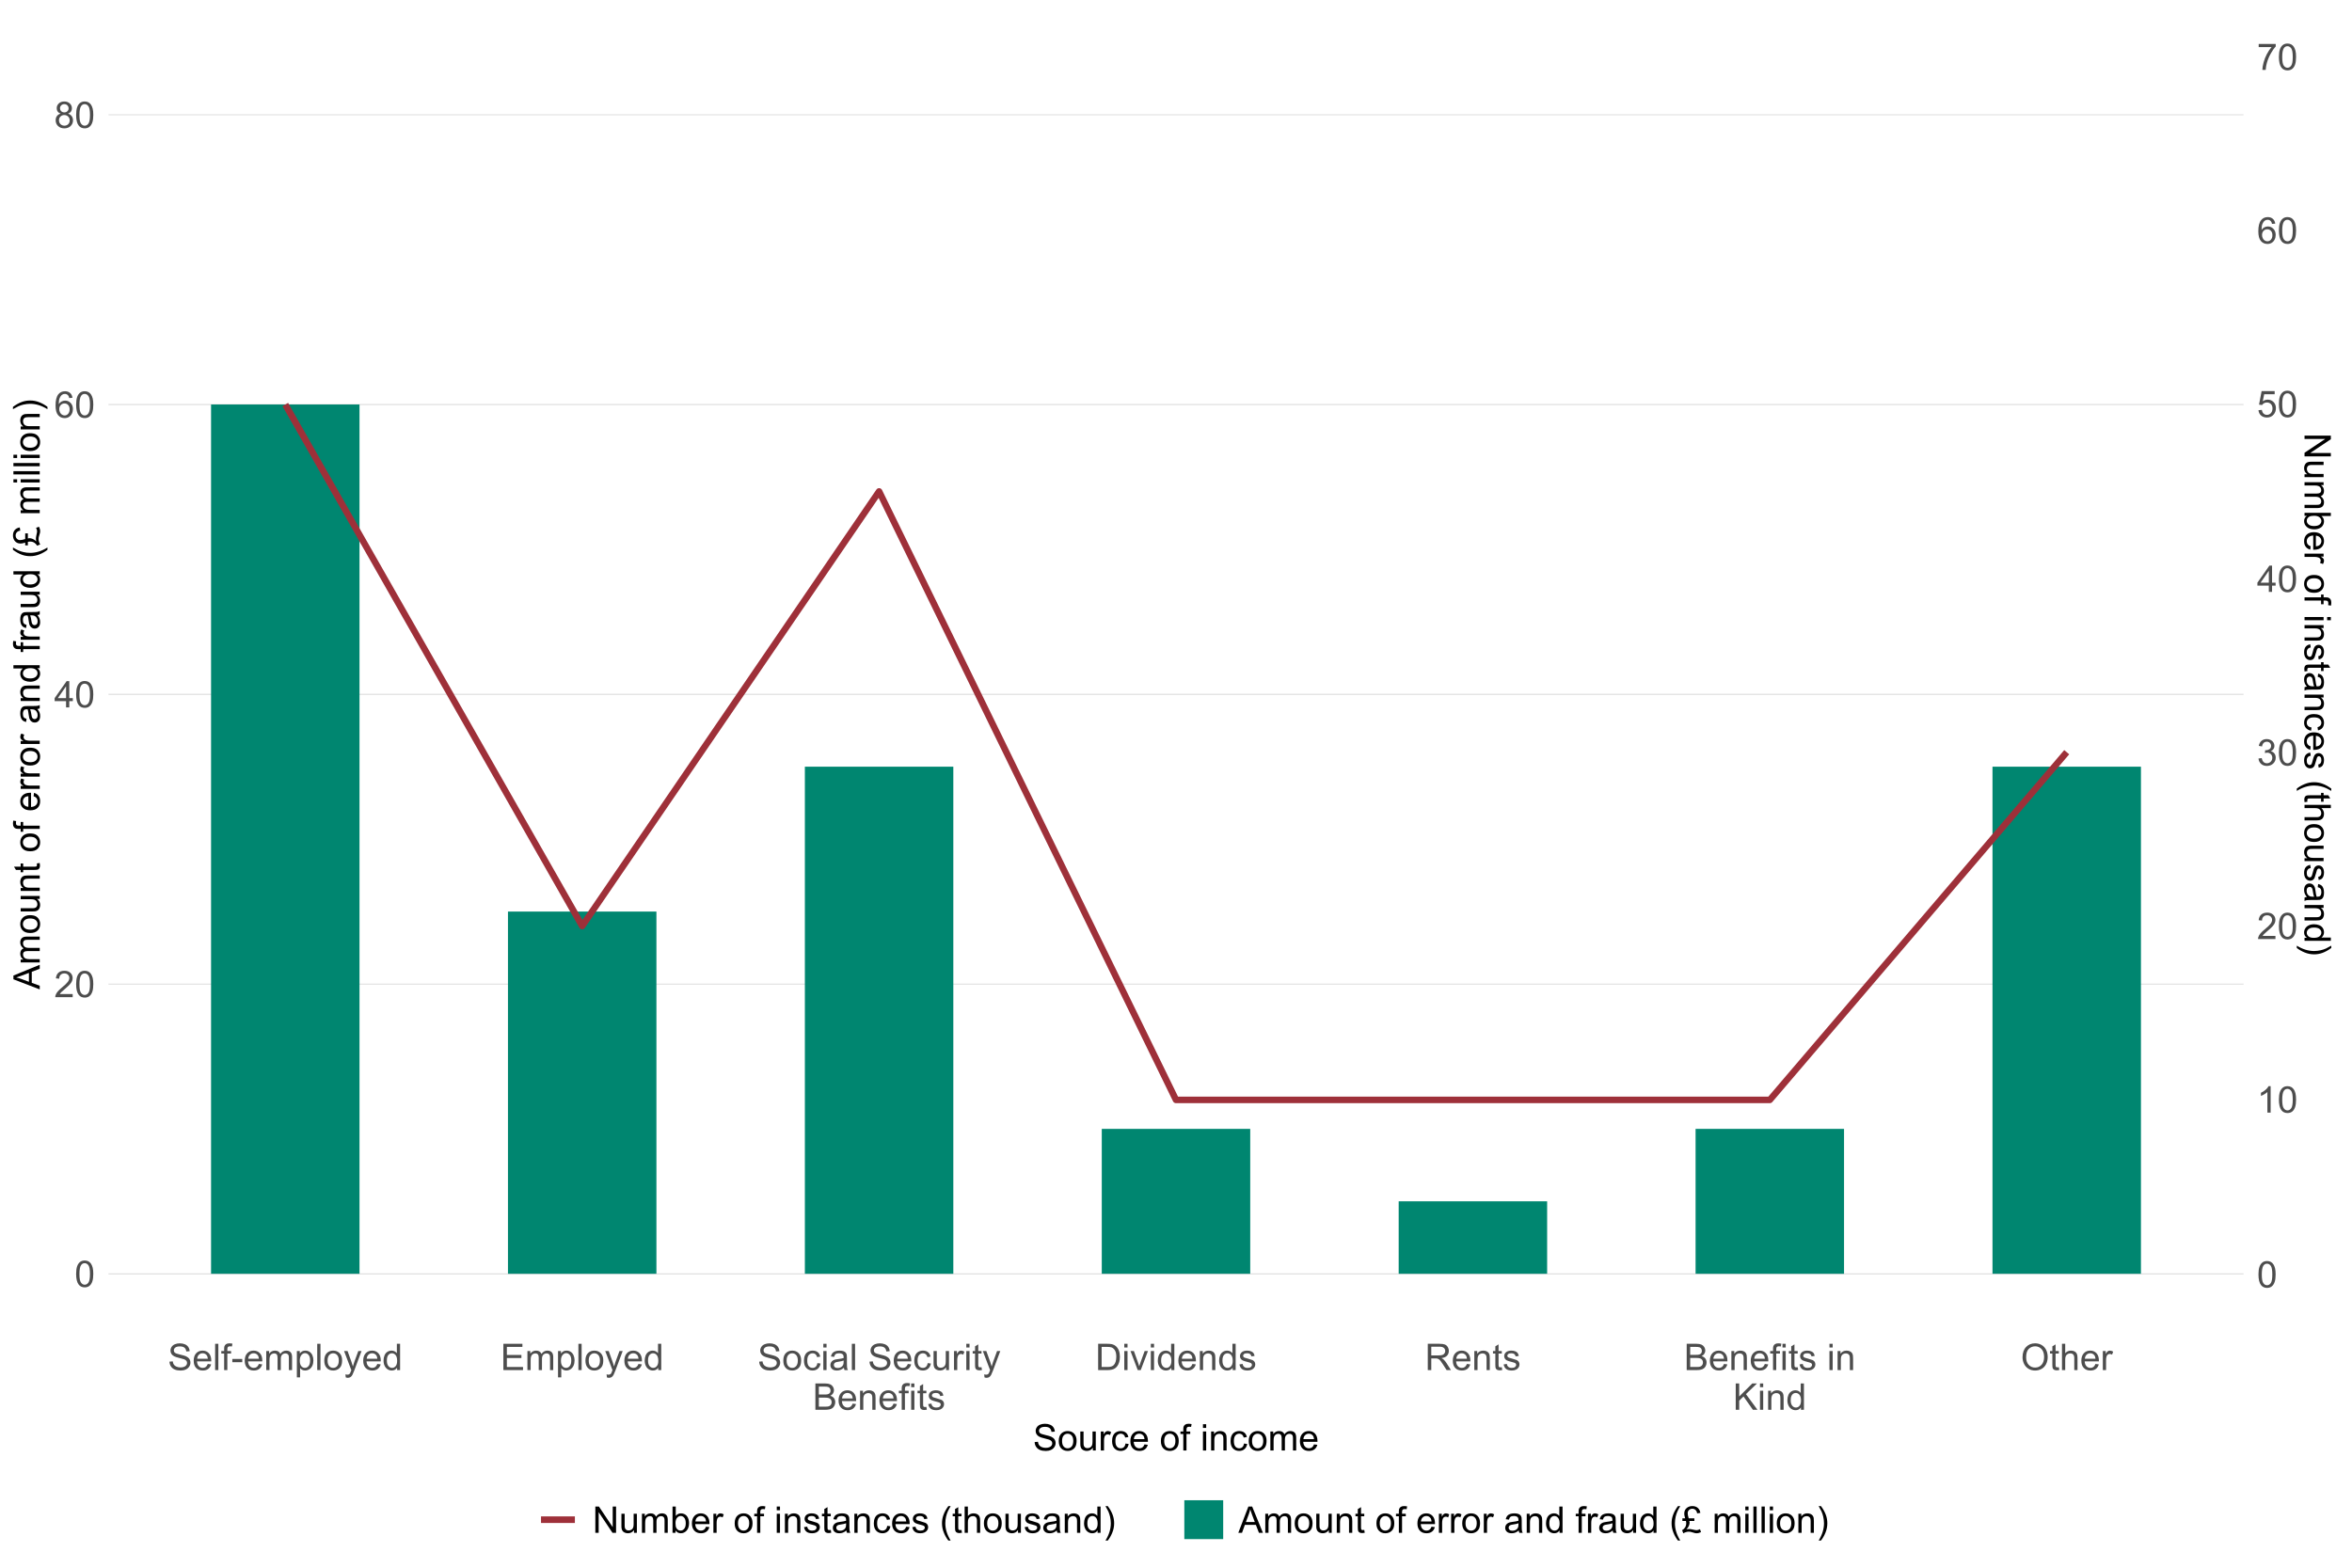 <?xml version="1.0" encoding="UTF-8"?>
<svg xmlns="http://www.w3.org/2000/svg" xmlns:xlink="http://www.w3.org/1999/xlink" width="960pt" height="640pt" viewBox="0 0 960 640" version="1.1">
<defs>
<g>
<symbol overflow="visible" id="glyph0-0">
<path style="stroke:none;" d="M 1.875 0 L 1.875 -9.375 L 9.375 -9.375 L 9.375 0 Z M 2.109 -0.234 L 9.141 -0.234 L 9.141 -9.141 L 2.109 -9.141 Z M 2.109 -0.234 "/>
</symbol>
<symbol overflow="visible" id="glyph0-1">
<path style="stroke:none;" d="M 0.621 -5.297 C 0.621 -6.562 0.75 -7.582 1.012 -8.359 C 1.273 -9.133 1.664 -9.73 2.18 -10.152 C 2.695 -10.57 3.344 -10.781 4.125 -10.781 C 4.699 -10.781 5.203 -10.664 5.641 -10.434 C 6.074 -10.199 6.434 -9.863 6.715 -9.43 C 6.996 -8.988 7.219 -8.457 7.383 -7.832 C 7.543 -7.203 7.621 -6.359 7.625 -5.297 C 7.621 -4.035 7.492 -3.016 7.234 -2.246 C 6.973 -1.469 6.586 -0.871 6.074 -0.449 C 5.559 -0.027 4.91 0.18 4.125 0.184 C 3.086 0.18 2.27 -0.188 1.684 -0.93 C 0.973 -1.82 0.621 -3.277 0.621 -5.297 Z M 1.977 -5.297 C 1.973 -3.531 2.18 -2.355 2.594 -1.777 C 3.004 -1.191 3.516 -0.902 4.125 -0.902 C 4.727 -0.902 5.234 -1.195 5.648 -1.781 C 6.062 -2.367 6.27 -3.539 6.27 -5.297 C 6.27 -7.062 6.062 -8.234 5.648 -8.816 C 5.234 -9.398 4.719 -9.691 4.109 -9.691 C 3.5 -9.691 3.02 -9.434 2.66 -8.922 C 2.203 -8.262 1.973 -7.055 1.977 -5.297 Z M 1.977 -5.297 "/>
</symbol>
<symbol overflow="visible" id="glyph0-2">
<path style="stroke:none;" d="M 7.551 -1.266 L 7.551 0 L 0.453 0 C 0.438 -0.316 0.492 -0.621 0.609 -0.914 C 0.789 -1.398 1.078 -1.875 1.477 -2.344 C 1.875 -2.812 2.449 -3.352 3.199 -3.969 C 4.367 -4.922 5.156 -5.68 5.566 -6.242 C 5.973 -6.797 6.176 -7.328 6.18 -7.828 C 6.176 -8.352 5.988 -8.793 5.621 -9.152 C 5.246 -9.512 4.762 -9.691 4.16 -9.691 C 3.523 -9.691 3.016 -9.5 2.637 -9.117 C 2.254 -8.734 2.059 -8.207 2.059 -7.535 L 0.703 -7.676 C 0.797 -8.684 1.145 -9.453 1.75 -9.984 C 2.355 -10.516 3.168 -10.781 4.188 -10.781 C 5.215 -10.781 6.031 -10.492 6.633 -9.922 C 7.234 -9.348 7.535 -8.641 7.535 -7.801 C 7.535 -7.367 7.445 -6.945 7.27 -6.531 C 7.094 -6.113 6.801 -5.676 6.395 -5.223 C 5.984 -4.762 5.309 -4.133 4.367 -3.332 C 3.57 -2.664 3.062 -2.215 2.84 -1.98 C 2.613 -1.742 2.43 -1.504 2.285 -1.266 Z M 7.551 -1.266 "/>
</symbol>
<symbol overflow="visible" id="glyph0-3">
<path style="stroke:none;" d="M 4.848 0 L 4.848 -2.57 L 0.191 -2.57 L 0.191 -3.781 L 5.09 -10.738 L 6.168 -10.738 L 6.168 -3.781 L 7.617 -3.781 L 7.617 -2.57 L 6.168 -2.57 L 6.168 0 Z M 4.848 -3.781 L 4.848 -8.621 L 1.488 -3.781 Z M 4.848 -3.781 "/>
</symbol>
<symbol overflow="visible" id="glyph0-4">
<path style="stroke:none;" d="M 7.465 -8.109 L 6.152 -8.004 C 6.035 -8.52 5.867 -8.895 5.656 -9.133 C 5.297 -9.504 4.859 -9.691 4.336 -9.695 C 3.914 -9.691 3.543 -9.574 3.23 -9.344 C 2.812 -9.039 2.488 -8.598 2.25 -8.02 C 2.008 -7.438 1.883 -6.609 1.875 -5.539 C 2.191 -6.016 2.578 -6.375 3.039 -6.613 C 3.496 -6.844 3.977 -6.961 4.484 -6.965 C 5.359 -6.961 6.109 -6.637 6.727 -5.992 C 7.344 -5.344 7.652 -4.508 7.652 -3.484 C 7.652 -2.809 7.504 -2.184 7.215 -1.605 C 6.922 -1.027 6.523 -0.582 6.02 -0.277 C 5.508 0.031 4.934 0.18 4.293 0.184 C 3.191 0.18 2.293 -0.219 1.602 -1.027 C 0.906 -1.832 0.562 -3.164 0.562 -5.023 C 0.562 -7.094 0.945 -8.605 1.715 -9.551 C 2.383 -10.371 3.285 -10.781 4.418 -10.781 C 5.262 -10.781 5.953 -10.543 6.492 -10.07 C 7.031 -9.594 7.355 -8.941 7.465 -8.109 Z M 2.078 -3.48 C 2.074 -3.023 2.172 -2.586 2.367 -2.176 C 2.562 -1.758 2.832 -1.441 3.18 -1.227 C 3.523 -1.008 3.887 -0.902 4.27 -0.902 C 4.824 -0.902 5.301 -1.125 5.703 -1.574 C 6.102 -2.023 6.305 -2.633 6.305 -3.406 C 6.305 -4.145 6.105 -4.73 5.711 -5.16 C 5.316 -5.586 4.82 -5.801 4.219 -5.801 C 3.621 -5.801 3.113 -5.586 2.699 -5.16 C 2.281 -4.73 2.074 -4.172 2.078 -3.48 Z M 2.078 -3.48 "/>
</symbol>
<symbol overflow="visible" id="glyph0-5">
<path style="stroke:none;" d="M 2.652 -5.824 C 2.102 -6.023 1.695 -6.309 1.434 -6.68 C 1.168 -7.047 1.035 -7.488 1.039 -8.012 C 1.035 -8.789 1.316 -9.445 1.883 -9.98 C 2.441 -10.512 3.191 -10.781 4.125 -10.781 C 5.062 -10.781 5.816 -10.508 6.387 -9.965 C 6.957 -9.418 7.242 -8.754 7.242 -7.977 C 7.242 -7.477 7.109 -7.043 6.852 -6.676 C 6.586 -6.305 6.191 -6.023 5.66 -5.824 C 6.316 -5.605 6.816 -5.258 7.164 -4.781 C 7.508 -4.305 7.68 -3.734 7.684 -3.07 C 7.68 -2.148 7.355 -1.375 6.707 -0.754 C 6.055 -0.129 5.199 0.18 4.145 0.184 C 3.082 0.18 2.23 -0.129 1.582 -0.758 C 0.934 -1.383 0.609 -2.168 0.609 -3.105 C 0.609 -3.801 0.785 -4.383 1.141 -4.859 C 1.492 -5.328 1.996 -5.652 2.652 -5.824 Z M 2.387 -8.055 C 2.383 -7.547 2.547 -7.133 2.875 -6.812 C 3.199 -6.488 3.625 -6.328 4.152 -6.328 C 4.656 -6.328 5.074 -6.488 5.402 -6.809 C 5.727 -7.129 5.887 -7.52 5.891 -7.984 C 5.887 -8.465 5.719 -8.871 5.387 -9.199 C 5.051 -9.527 4.637 -9.691 4.137 -9.695 C 3.633 -9.691 3.215 -9.531 2.883 -9.211 C 2.551 -8.891 2.383 -8.504 2.387 -8.055 Z M 1.961 -3.098 C 1.957 -2.719 2.047 -2.355 2.227 -2.008 C 2.406 -1.652 2.672 -1.379 3.023 -1.191 C 3.375 -0.996 3.754 -0.902 4.16 -0.902 C 4.789 -0.902 5.309 -1.102 5.719 -1.508 C 6.129 -1.91 6.332 -2.426 6.336 -3.055 C 6.332 -3.688 6.121 -4.215 5.703 -4.629 C 5.277 -5.043 4.75 -5.25 4.117 -5.25 C 3.496 -5.25 2.98 -5.043 2.574 -4.633 C 2.16 -4.223 1.957 -3.711 1.961 -3.098 Z M 1.961 -3.098 "/>
</symbol>
<symbol overflow="visible" id="glyph0-6">
<path style="stroke:none;" d="M 5.59 0 L 4.27 0 L 4.27 -8.402 C 3.949 -8.098 3.531 -7.793 3.02 -7.492 C 2.504 -7.188 2.043 -6.961 1.633 -6.812 L 1.633 -8.086 C 2.367 -8.43 3.012 -8.848 3.566 -9.344 C 4.117 -9.836 4.508 -10.316 4.738 -10.781 L 5.59 -10.781 Z M 5.59 0 "/>
</symbol>
<symbol overflow="visible" id="glyph0-7">
<path style="stroke:none;" d="M 0.629 -2.836 L 1.949 -3.012 C 2.098 -2.262 2.355 -1.723 2.719 -1.395 C 3.082 -1.066 3.523 -0.902 4.051 -0.902 C 4.668 -0.902 5.191 -1.117 5.621 -1.547 C 6.043 -1.977 6.258 -2.508 6.262 -3.141 C 6.258 -3.746 6.059 -4.246 5.668 -4.641 C 5.27 -5.031 4.77 -5.227 4.16 -5.23 C 3.91 -5.227 3.598 -5.176 3.23 -5.082 L 3.375 -6.242 C 3.461 -6.227 3.531 -6.223 3.59 -6.227 C 4.148 -6.223 4.652 -6.367 5.102 -6.664 C 5.551 -6.953 5.777 -7.406 5.777 -8.02 C 5.777 -8.5 5.613 -8.898 5.285 -9.219 C 4.957 -9.531 4.535 -9.691 4.02 -9.695 C 3.504 -9.691 3.074 -9.531 2.738 -9.211 C 2.395 -8.891 2.176 -8.406 2.078 -7.766 L 0.762 -8 C 0.922 -8.879 1.285 -9.562 1.859 -10.051 C 2.43 -10.535 3.141 -10.781 3.992 -10.781 C 4.574 -10.781 5.113 -10.652 5.609 -10.402 C 6.102 -10.148 6.48 -9.809 6.742 -9.375 C 7 -8.938 7.129 -8.477 7.133 -7.992 C 7.129 -7.527 7.004 -7.102 6.758 -6.723 C 6.508 -6.34 6.141 -6.039 5.656 -5.816 C 6.285 -5.664 6.777 -5.359 7.133 -4.902 C 7.48 -4.438 7.656 -3.859 7.66 -3.172 C 7.656 -2.23 7.316 -1.438 6.633 -0.785 C 5.949 -0.137 5.086 0.188 4.043 0.191 C 3.098 0.188 2.312 -0.09 1.695 -0.648 C 1.07 -1.207 0.715 -1.938 0.629 -2.836 Z M 0.629 -2.836 "/>
</symbol>
<symbol overflow="visible" id="glyph0-8">
<path style="stroke:none;" d="M 0.621 -2.812 L 2.008 -2.93 C 2.105 -2.254 2.344 -1.746 2.719 -1.41 C 3.094 -1.07 3.543 -0.902 4.07 -0.902 C 4.703 -0.902 5.242 -1.141 5.684 -1.617 C 6.121 -2.094 6.34 -2.727 6.344 -3.523 C 6.34 -4.273 6.129 -4.867 5.707 -5.301 C 5.285 -5.734 4.73 -5.953 4.051 -5.953 C 3.621 -5.953 3.238 -5.855 2.898 -5.664 C 2.555 -5.469 2.285 -5.219 2.094 -4.914 L 0.855 -5.074 L 1.898 -10.59 L 7.234 -10.59 L 7.234 -9.332 L 2.953 -9.332 L 2.375 -6.445 C 3.016 -6.891 3.691 -7.113 4.402 -7.117 C 5.336 -7.113 6.129 -6.789 6.773 -6.145 C 7.418 -5.492 7.738 -4.656 7.742 -3.641 C 7.738 -2.664 7.457 -1.824 6.891 -1.121 C 6.203 -0.25 5.262 0.18 4.07 0.184 C 3.094 0.18 2.297 -0.09 1.68 -0.637 C 1.059 -1.18 0.707 -1.906 0.621 -2.812 Z M 0.621 -2.812 "/>
</symbol>
<symbol overflow="visible" id="glyph0-9">
<path style="stroke:none;" d="M 0.711 -9.332 L 0.711 -10.598 L 7.66 -10.598 L 7.66 -9.574 C 6.973 -8.844 6.297 -7.875 5.629 -6.672 C 4.953 -5.465 4.434 -4.227 4.07 -2.953 C 3.805 -2.055 3.637 -1.07 3.566 0 L 2.211 0 C 2.223 -0.844 2.391 -1.863 2.711 -3.059 C 3.027 -4.254 3.48 -5.406 4.074 -6.52 C 4.664 -7.629 5.297 -8.566 5.969 -9.332 Z M 0.711 -9.332 "/>
</symbol>
<symbol overflow="visible" id="glyph0-10">
<path style="stroke:none;" d="M 0.672 -3.449 L 2.016 -3.566 C 2.078 -3.027 2.223 -2.586 2.457 -2.242 C 2.684 -1.895 3.043 -1.617 3.535 -1.406 C 4.02 -1.195 4.57 -1.09 5.188 -1.09 C 5.727 -1.09 6.207 -1.168 6.621 -1.332 C 7.035 -1.488 7.344 -1.711 7.547 -1.996 C 7.75 -2.273 7.852 -2.578 7.852 -2.914 C 7.852 -3.25 7.754 -3.547 7.559 -3.797 C 7.363 -4.047 7.039 -4.258 6.594 -4.43 C 6.301 -4.543 5.664 -4.715 4.68 -4.953 C 3.691 -5.188 3 -5.414 2.609 -5.625 C 2.094 -5.891 1.711 -6.223 1.461 -6.625 C 1.207 -7.02 1.082 -7.465 1.086 -7.961 C 1.082 -8.5 1.238 -9.008 1.547 -9.48 C 1.852 -9.949 2.301 -10.305 2.895 -10.555 C 3.484 -10.797 4.141 -10.922 4.863 -10.922 C 5.66 -10.922 6.359 -10.793 6.969 -10.535 C 7.574 -10.277 8.043 -9.898 8.371 -9.402 C 8.695 -8.902 8.871 -8.34 8.898 -7.711 L 7.535 -7.609 C 7.461 -8.285 7.211 -8.797 6.793 -9.148 C 6.367 -9.492 5.746 -9.668 4.922 -9.668 C 4.062 -9.668 3.434 -9.508 3.043 -9.195 C 2.645 -8.875 2.449 -8.496 2.453 -8.055 C 2.449 -7.668 2.59 -7.352 2.871 -7.105 C 3.145 -6.852 3.855 -6.594 5.012 -6.336 C 6.164 -6.07 6.957 -5.844 7.391 -5.656 C 8.012 -5.363 8.473 -5 8.773 -4.559 C 9.07 -4.117 9.223 -3.605 9.223 -3.031 C 9.223 -2.457 9.059 -1.922 8.73 -1.418 C 8.402 -0.91 7.93 -0.516 7.32 -0.238 C 6.703 0.043 6.016 0.18 5.25 0.184 C 4.277 0.18 3.461 0.043 2.809 -0.242 C 2.148 -0.523 1.633 -0.949 1.262 -1.52 C 0.887 -2.086 0.691 -2.73 0.672 -3.449 Z M 0.672 -3.449 "/>
</symbol>
<symbol overflow="visible" id="glyph0-11">
<path style="stroke:none;" d="M 6.312 -2.504 L 7.676 -2.336 C 7.457 -1.535 7.059 -0.918 6.48 -0.48 C 5.898 -0.043 5.156 0.176 4.254 0.176 C 3.113 0.176 2.211 -0.172 1.547 -0.875 C 0.883 -1.57 0.551 -2.555 0.551 -3.824 C 0.551 -5.129 0.887 -6.145 1.559 -6.867 C 2.23 -7.59 3.105 -7.949 4.184 -7.953 C 5.223 -7.949 6.07 -7.598 6.73 -6.891 C 7.387 -6.18 7.715 -5.184 7.719 -3.902 C 7.715 -3.824 7.715 -3.707 7.711 -3.551 L 1.91 -3.551 C 1.957 -2.695 2.199 -2.039 2.637 -1.586 C 3.07 -1.129 3.609 -0.902 4.262 -0.906 C 4.742 -0.902 5.156 -1.031 5.5 -1.289 C 5.84 -1.543 6.109 -1.945 6.312 -2.504 Z M 1.984 -4.637 L 6.328 -4.637 C 6.27 -5.285 6.102 -5.777 5.828 -6.109 C 5.406 -6.613 4.863 -6.867 4.195 -6.871 C 3.59 -6.867 3.078 -6.664 2.668 -6.262 C 2.254 -5.855 2.027 -5.312 1.984 -4.637 Z M 1.984 -4.637 "/>
</symbol>
<symbol overflow="visible" id="glyph0-12">
<path style="stroke:none;" d="M 0.961 0 L 0.961 -10.738 L 2.277 -10.738 L 2.277 0 Z M 0.961 0 "/>
</symbol>
<symbol overflow="visible" id="glyph0-13">
<path style="stroke:none;" d="M 1.305 0 L 1.305 -6.754 L 0.141 -6.754 L 0.141 -7.777 L 1.305 -7.777 L 1.305 -8.605 C 1.301 -9.125 1.348 -9.512 1.441 -9.77 C 1.566 -10.105 1.789 -10.383 2.113 -10.602 C 2.43 -10.812 2.879 -10.922 3.457 -10.922 C 3.828 -10.922 4.238 -10.875 4.688 -10.789 L 4.488 -9.641 C 4.215 -9.684 3.957 -9.707 3.715 -9.711 C 3.312 -9.707 3.027 -9.621 2.863 -9.453 C 2.695 -9.281 2.613 -8.965 2.613 -8.496 L 2.613 -7.777 L 4.133 -7.777 L 4.133 -6.754 L 2.613 -6.754 L 2.613 0 Z M 1.305 0 "/>
</symbol>
<symbol overflow="visible" id="glyph0-14">
<path style="stroke:none;" d="M 0.477 -3.223 L 0.477 -4.547 L 4.527 -4.547 L 4.527 -3.223 Z M 0.477 -3.223 "/>
</symbol>
<symbol overflow="visible" id="glyph0-15">
<path style="stroke:none;" d="M 0.988 0 L 0.988 -7.777 L 2.168 -7.777 L 2.168 -6.688 C 2.41 -7.062 2.734 -7.371 3.141 -7.605 C 3.547 -7.836 4.008 -7.949 4.527 -7.953 C 5.102 -7.949 5.574 -7.832 5.941 -7.594 C 6.309 -7.352 6.566 -7.016 6.723 -6.594 C 7.336 -7.496 8.137 -7.949 9.125 -7.953 C 9.891 -7.949 10.484 -7.738 10.902 -7.312 C 11.316 -6.883 11.523 -6.223 11.527 -5.34 L 11.527 0 L 10.219 0 L 10.219 -4.898 C 10.219 -5.426 10.176 -5.805 10.09 -6.039 C 10.004 -6.27 9.848 -6.457 9.625 -6.598 C 9.398 -6.738 9.133 -6.809 8.832 -6.812 C 8.281 -6.809 7.828 -6.625 7.469 -6.266 C 7.105 -5.898 6.926 -5.316 6.93 -4.52 L 6.93 0 L 5.609 0 L 5.609 -5.055 C 5.605 -5.637 5.5 -6.074 5.285 -6.371 C 5.07 -6.66 4.719 -6.809 4.234 -6.812 C 3.859 -6.809 3.516 -6.711 3.203 -6.52 C 2.887 -6.32 2.66 -6.035 2.52 -5.66 C 2.379 -5.285 2.309 -4.742 2.309 -4.035 L 2.309 0 Z M 0.988 0 "/>
</symbol>
<symbol overflow="visible" id="glyph0-16">
<path style="stroke:none;" d="M 0.988 2.98 L 0.988 -7.777 L 2.191 -7.777 L 2.191 -6.766 C 2.473 -7.16 2.789 -7.457 3.148 -7.656 C 3.5 -7.852 3.934 -7.949 4.445 -7.953 C 5.105 -7.949 5.691 -7.781 6.203 -7.441 C 6.707 -7.098 7.09 -6.613 7.352 -5.996 C 7.609 -5.371 7.738 -4.691 7.742 -3.949 C 7.738 -3.152 7.598 -2.434 7.312 -1.797 C 7.023 -1.16 6.605 -0.672 6.066 -0.332 C 5.52 0.008 4.949 0.176 4.352 0.176 C 3.91 0.176 3.516 0.086 3.168 -0.102 C 2.816 -0.285 2.531 -0.52 2.309 -0.805 L 2.309 2.98 Z M 2.184 -3.844 C 2.18 -2.844 2.383 -2.102 2.789 -1.625 C 3.195 -1.141 3.684 -0.902 4.262 -0.906 C 4.844 -0.902 5.348 -1.148 5.766 -1.648 C 6.184 -2.141 6.391 -2.91 6.395 -3.953 C 6.391 -4.941 6.188 -5.684 5.781 -6.18 C 5.371 -6.672 4.883 -6.918 4.32 -6.922 C 3.758 -6.918 3.262 -6.656 2.832 -6.133 C 2.395 -5.605 2.18 -4.844 2.184 -3.844 Z M 2.184 -3.844 "/>
</symbol>
<symbol overflow="visible" id="glyph0-17">
<path style="stroke:none;" d="M 0.5 -3.891 C 0.496 -5.328 0.898 -6.395 1.699 -7.09 C 2.367 -7.664 3.18 -7.949 4.145 -7.953 C 5.211 -7.949 6.086 -7.602 6.766 -6.902 C 7.441 -6.199 7.781 -5.23 7.785 -4 C 7.781 -2.996 7.629 -2.207 7.332 -1.637 C 7.027 -1.059 6.594 -0.613 6.023 -0.301 C 5.449 0.02 4.82 0.176 4.145 0.176 C 3.051 0.176 2.172 -0.172 1.504 -0.871 C 0.832 -1.566 0.496 -2.574 0.5 -3.891 Z M 1.852 -3.891 C 1.852 -2.891 2.066 -2.141 2.504 -1.648 C 2.934 -1.148 3.48 -0.902 4.145 -0.906 C 4.793 -0.902 5.34 -1.152 5.777 -1.652 C 6.211 -2.152 6.426 -2.91 6.43 -3.934 C 6.426 -4.891 6.207 -5.621 5.773 -6.117 C 5.336 -6.613 4.793 -6.859 4.145 -6.863 C 3.48 -6.859 2.934 -6.613 2.504 -6.121 C 2.066 -5.625 1.852 -4.883 1.852 -3.891 Z M 1.852 -3.891 "/>
</symbol>
<symbol overflow="visible" id="glyph0-18">
<path style="stroke:none;" d="M 0.93 2.996 L 0.785 1.758 C 1.07 1.836 1.32 1.875 1.539 1.875 C 1.828 1.875 2.062 1.824 2.238 1.727 C 2.414 1.629 2.559 1.492 2.672 1.32 C 2.754 1.184 2.887 0.855 3.078 0.336 C 3.098 0.258 3.137 0.152 3.195 0.016 L 0.242 -7.777 L 1.664 -7.777 L 3.281 -3.273 C 3.492 -2.699 3.68 -2.098 3.844 -1.473 C 3.992 -2.074 4.172 -2.668 4.387 -3.246 L 6.051 -7.777 L 7.367 -7.777 L 4.41 0.133 C 4.09 0.984 3.844 1.574 3.668 1.898 C 3.434 2.328 3.164 2.645 2.863 2.852 C 2.559 3.051 2.199 3.152 1.781 3.156 C 1.523 3.152 1.238 3.098 0.93 2.996 Z M 0.93 2.996 "/>
</symbol>
<symbol overflow="visible" id="glyph0-19">
<path style="stroke:none;" d="M 6.035 0 L 6.035 -0.98 C 5.543 -0.207 4.816 0.176 3.859 0.176 C 3.238 0.176 2.668 0.008 2.148 -0.336 C 1.629 -0.676 1.227 -1.156 0.941 -1.77 C 0.652 -2.379 0.508 -3.082 0.512 -3.883 C 0.508 -4.656 0.637 -5.359 0.898 -5.996 C 1.156 -6.625 1.547 -7.109 2.066 -7.449 C 2.582 -7.781 3.16 -7.949 3.801 -7.953 C 4.266 -7.949 4.684 -7.852 5.051 -7.656 C 5.418 -7.457 5.715 -7.199 5.945 -6.883 L 5.945 -10.738 L 7.258 -10.738 L 7.258 0 Z M 1.867 -3.883 C 1.863 -2.883 2.074 -2.137 2.496 -1.645 C 2.918 -1.148 3.414 -0.902 3.984 -0.906 C 4.559 -0.902 5.047 -1.137 5.453 -1.613 C 5.855 -2.082 6.059 -2.805 6.059 -3.773 C 6.059 -4.836 5.852 -5.613 5.441 -6.113 C 5.031 -6.609 4.527 -6.859 3.926 -6.863 C 3.34 -6.859 2.848 -6.621 2.457 -6.145 C 2.059 -5.664 1.863 -4.91 1.867 -3.883 Z M 1.867 -3.883 "/>
</symbol>
<symbol overflow="visible" id="glyph0-20">
<path style="stroke:none;" d="M 1.188 0 L 1.188 -10.738 L 8.949 -10.738 L 8.949 -9.469 L 2.609 -9.469 L 2.609 -6.18 L 8.547 -6.18 L 8.547 -4.922 L 2.609 -4.922 L 2.609 -1.266 L 9.199 -1.266 L 9.199 0 Z M 1.188 0 "/>
</symbol>
<symbol overflow="visible" id="glyph0-21">
<path style="stroke:none;" d="M 6.062 -2.848 L 7.359 -2.68 C 7.219 -1.781 6.855 -1.082 6.273 -0.582 C 5.688 -0.074 4.973 0.176 4.125 0.176 C 3.059 0.176 2.199 -0.172 1.555 -0.867 C 0.906 -1.562 0.586 -2.559 0.586 -3.859 C 0.586 -4.699 0.723 -5.434 1.004 -6.062 C 1.277 -6.691 1.703 -7.164 2.273 -7.48 C 2.844 -7.793 3.461 -7.949 4.133 -7.953 C 4.973 -7.949 5.664 -7.738 6.203 -7.312 C 6.738 -6.883 7.082 -6.273 7.234 -5.492 L 5.953 -5.297 C 5.832 -5.816 5.613 -6.207 5.305 -6.473 C 4.992 -6.734 4.621 -6.867 4.184 -6.871 C 3.52 -6.867 2.977 -6.629 2.562 -6.156 C 2.145 -5.676 1.938 -4.922 1.941 -3.898 C 1.938 -2.848 2.137 -2.09 2.539 -1.617 C 2.938 -1.141 3.461 -0.902 4.109 -0.906 C 4.625 -0.902 5.059 -1.062 5.406 -1.383 C 5.75 -1.699 5.969 -2.188 6.062 -2.848 Z M 6.062 -2.848 "/>
</symbol>
<symbol overflow="visible" id="glyph0-22">
<path style="stroke:none;" d="M 0.996 -9.223 L 0.996 -10.738 L 2.312 -10.738 L 2.312 -9.223 Z M 0.996 0 L 0.996 -7.777 L 2.312 -7.777 L 2.312 0 Z M 0.996 0 "/>
</symbol>
<symbol overflow="visible" id="glyph0-23">
<path style="stroke:none;" d="M 6.062 -0.961 C 5.574 -0.543 5.105 -0.246 4.652 -0.078 C 4.199 0.094 3.715 0.176 3.199 0.176 C 2.344 0.176 1.688 -0.031 1.23 -0.449 C 0.77 -0.867 0.539 -1.402 0.543 -2.051 C 0.539 -2.43 0.625 -2.777 0.801 -3.094 C 0.973 -3.406 1.199 -3.656 1.484 -3.852 C 1.762 -4.039 2.078 -4.184 2.43 -4.285 C 2.688 -4.348 3.078 -4.414 3.602 -4.484 C 4.664 -4.605 5.449 -4.758 5.953 -4.938 C 5.957 -5.113 5.957 -5.227 5.961 -5.281 C 5.957 -5.812 5.836 -6.191 5.59 -6.414 C 5.25 -6.711 4.746 -6.859 4.086 -6.863 C 3.461 -6.859 3.004 -6.75 2.711 -6.535 C 2.414 -6.316 2.195 -5.934 2.059 -5.383 L 0.77 -5.559 C 0.883 -6.109 1.078 -6.555 1.348 -6.895 C 1.613 -7.234 2 -7.496 2.512 -7.68 C 3.016 -7.859 3.605 -7.949 4.277 -7.953 C 4.941 -7.949 5.48 -7.871 5.895 -7.719 C 6.309 -7.559 6.613 -7.363 6.812 -7.129 C 7.004 -6.891 7.141 -6.594 7.223 -6.234 C 7.266 -6.008 7.289 -5.602 7.289 -5.016 L 7.289 -3.258 C 7.289 -2.031 7.316 -1.254 7.371 -0.934 C 7.426 -0.605 7.535 -0.297 7.703 0 L 6.328 0 C 6.191 -0.273 6.102 -0.594 6.062 -0.961 Z M 5.953 -3.902 C 5.477 -3.707 4.758 -3.539 3.801 -3.406 C 3.258 -3.324 2.875 -3.238 2.648 -3.141 C 2.422 -3.043 2.246 -2.898 2.129 -2.711 C 2.004 -2.52 1.945 -2.312 1.949 -2.086 C 1.945 -1.734 2.078 -1.441 2.348 -1.207 C 2.609 -0.973 3 -0.855 3.516 -0.855 C 4.023 -0.855 4.473 -0.965 4.871 -1.188 C 5.262 -1.41 5.555 -1.715 5.742 -2.102 C 5.883 -2.395 5.953 -2.836 5.953 -3.422 Z M 5.953 -3.902 "/>
</symbol>
<symbol overflow="visible" id="glyph0-24">
<path style="stroke:none;" d=""/>
</symbol>
<symbol overflow="visible" id="glyph0-25">
<path style="stroke:none;" d="M 6.086 0 L 6.086 -1.141 C 5.48 -0.262 4.656 0.176 3.617 0.176 C 3.156 0.176 2.73 0.09 2.332 -0.086 C 1.934 -0.262 1.637 -0.484 1.445 -0.75 C 1.25 -1.016 1.113 -1.34 1.039 -1.727 C 0.984 -1.984 0.961 -2.395 0.961 -2.961 L 0.961 -7.777 L 2.277 -7.777 L 2.277 -3.465 C 2.273 -2.77 2.301 -2.309 2.359 -2.074 C 2.441 -1.727 2.617 -1.453 2.887 -1.258 C 3.152 -1.059 3.484 -0.961 3.883 -0.961 C 4.277 -0.961 4.648 -1.059 4.996 -1.262 C 5.34 -1.461 5.586 -1.738 5.73 -2.09 C 5.871 -2.438 5.941 -2.945 5.945 -3.609 L 5.945 -7.777 L 7.266 -7.777 L 7.266 0 Z M 6.086 0 "/>
</symbol>
<symbol overflow="visible" id="glyph0-26">
<path style="stroke:none;" d="M 0.973 0 L 0.973 -7.777 L 2.16 -7.777 L 2.16 -6.598 C 2.461 -7.148 2.738 -7.512 2.996 -7.688 C 3.25 -7.863 3.535 -7.949 3.844 -7.953 C 4.289 -7.949 4.738 -7.809 5.199 -7.531 L 4.746 -6.305 C 4.422 -6.496 4.098 -6.59 3.781 -6.594 C 3.488 -6.59 3.23 -6.504 3.004 -6.332 C 2.773 -6.156 2.609 -5.914 2.512 -5.609 C 2.363 -5.137 2.289 -4.625 2.293 -4.07 L 2.293 0 Z M 0.973 0 "/>
</symbol>
<symbol overflow="visible" id="glyph0-27">
<path style="stroke:none;" d="M 3.867 -1.18 L 4.059 -0.016 C 3.684 0.062 3.352 0.098 3.062 0.102 C 2.582 0.098 2.211 0.027 1.949 -0.125 C 1.684 -0.273 1.496 -0.473 1.391 -0.719 C 1.281 -0.965 1.23 -1.484 1.23 -2.277 L 1.23 -6.754 L 0.266 -6.754 L 0.266 -7.777 L 1.23 -7.777 L 1.23 -9.703 L 2.543 -10.496 L 2.543 -7.777 L 3.867 -7.777 L 3.867 -6.754 L 2.543 -6.754 L 2.543 -2.203 C 2.543 -1.828 2.562 -1.586 2.609 -1.48 C 2.652 -1.371 2.73 -1.285 2.836 -1.223 C 2.941 -1.156 3.09 -1.125 3.289 -1.129 C 3.43 -1.125 3.625 -1.141 3.867 -1.18 Z M 3.867 -1.18 "/>
</symbol>
<symbol overflow="visible" id="glyph0-28">
<path style="stroke:none;" d="M 1.098 0 L 1.098 -10.738 L 5.125 -10.738 C 5.945 -10.734 6.605 -10.625 7.102 -10.41 C 7.594 -10.191 7.98 -9.855 8.266 -9.406 C 8.543 -8.953 8.684 -8.484 8.688 -7.992 C 8.684 -7.531 8.559 -7.098 8.312 -6.691 C 8.059 -6.285 7.684 -5.957 7.184 -5.711 C 7.832 -5.52 8.332 -5.195 8.684 -4.738 C 9.031 -4.277 9.203 -3.734 9.207 -3.113 C 9.203 -2.605 9.098 -2.141 8.887 -1.711 C 8.672 -1.277 8.41 -0.941 8.102 -0.711 C 7.785 -0.473 7.395 -0.297 6.926 -0.18 C 6.453 -0.059 5.875 0 5.191 0 Z M 2.52 -6.227 L 4.84 -6.227 C 5.469 -6.223 5.918 -6.266 6.195 -6.352 C 6.555 -6.457 6.828 -6.633 7.012 -6.883 C 7.195 -7.129 7.289 -7.441 7.289 -7.82 C 7.289 -8.176 7.203 -8.488 7.031 -8.762 C 6.859 -9.031 6.613 -9.219 6.297 -9.32 C 5.98 -9.418 5.438 -9.469 4.664 -9.469 L 2.52 -9.469 Z M 2.52 -1.266 L 5.191 -1.266 C 5.652 -1.266 5.973 -1.281 6.16 -1.32 C 6.48 -1.375 6.754 -1.473 6.977 -1.609 C 7.195 -1.746 7.375 -1.945 7.52 -2.207 C 7.66 -2.469 7.734 -2.77 7.734 -3.113 C 7.734 -3.512 7.629 -3.859 7.426 -4.156 C 7.215 -4.449 6.93 -4.656 6.57 -4.777 C 6.203 -4.895 5.684 -4.957 5.004 -4.957 L 2.52 -4.957 Z M 2.52 -1.266 "/>
</symbol>
<symbol overflow="visible" id="glyph0-29">
<path style="stroke:none;" d="M 0.988 0 L 0.988 -7.777 L 2.176 -7.777 L 2.176 -6.672 C 2.742 -7.523 3.57 -7.949 4.652 -7.953 C 5.121 -7.949 5.551 -7.867 5.941 -7.699 C 6.332 -7.531 6.625 -7.309 6.824 -7.039 C 7.016 -6.762 7.152 -6.438 7.234 -6.062 C 7.281 -5.816 7.305 -5.391 7.309 -4.781 L 7.309 0 L 5.992 0 L 5.992 -4.73 C 5.988 -5.266 5.938 -5.668 5.836 -5.938 C 5.734 -6.199 5.551 -6.414 5.289 -6.574 C 5.027 -6.73 4.723 -6.809 4.371 -6.812 C 3.809 -6.809 3.324 -6.629 2.918 -6.277 C 2.512 -5.918 2.309 -5.242 2.309 -4.25 L 2.309 0 Z M 0.988 0 "/>
</symbol>
<symbol overflow="visible" id="glyph0-30">
<path style="stroke:none;" d="M 0.461 -2.32 L 1.766 -2.527 C 1.836 -2 2.039 -1.602 2.375 -1.324 C 2.707 -1.043 3.176 -0.902 3.781 -0.906 C 4.383 -0.902 4.832 -1.027 5.125 -1.277 C 5.418 -1.523 5.566 -1.812 5.566 -2.145 C 5.566 -2.441 5.438 -2.676 5.18 -2.848 C 4.996 -2.965 4.547 -3.113 3.832 -3.297 C 2.863 -3.539 2.191 -3.75 1.816 -3.93 C 1.441 -4.105 1.156 -4.352 0.969 -4.668 C 0.773 -4.98 0.68 -5.328 0.68 -5.711 C 0.68 -6.059 0.758 -6.379 0.918 -6.676 C 1.074 -6.965 1.289 -7.211 1.566 -7.414 C 1.77 -7.562 2.051 -7.691 2.406 -7.797 C 2.758 -7.898 3.137 -7.949 3.547 -7.953 C 4.152 -7.949 4.688 -7.863 5.152 -7.688 C 5.609 -7.512 5.949 -7.273 6.172 -6.977 C 6.391 -6.676 6.543 -6.273 6.629 -5.773 L 5.34 -5.594 C 5.277 -5.992 5.109 -6.305 4.828 -6.531 C 4.547 -6.754 4.148 -6.867 3.641 -6.871 C 3.031 -6.867 2.602 -6.766 2.344 -6.57 C 2.086 -6.367 1.957 -6.133 1.957 -5.867 C 1.957 -5.691 2.008 -5.539 2.117 -5.406 C 2.219 -5.262 2.387 -5.145 2.621 -5.055 C 2.75 -5.004 3.141 -4.891 3.785 -4.719 C 4.719 -4.465 5.367 -4.262 5.738 -4.105 C 6.105 -3.945 6.395 -3.715 6.605 -3.414 C 6.812 -3.109 6.918 -2.734 6.922 -2.285 C 6.918 -1.844 6.789 -1.43 6.535 -1.043 C 6.277 -0.652 5.91 -0.352 5.426 -0.141 C 4.941 0.07 4.395 0.176 3.785 0.176 C 2.773 0.176 2 -0.031 1.473 -0.453 C 0.941 -0.871 0.605 -1.496 0.461 -2.32 Z M 0.461 -2.32 "/>
</symbol>
<symbol overflow="visible" id="glyph0-31">
<path style="stroke:none;" d="M 1.156 0 L 1.156 -10.738 L 4.855 -10.738 C 5.688 -10.734 6.324 -10.684 6.766 -10.582 C 7.379 -10.441 7.906 -10.184 8.344 -9.812 C 8.906 -9.332 9.328 -8.723 9.613 -7.98 C 9.891 -7.234 10.031 -6.383 10.035 -5.426 C 10.031 -4.609 9.934 -3.887 9.746 -3.258 C 9.551 -2.625 9.309 -2.102 9.016 -1.695 C 8.715 -1.281 8.391 -0.957 8.039 -0.723 C 7.684 -0.48 7.254 -0.301 6.758 -0.184 C 6.254 -0.059 5.68 0 5.031 0 Z M 2.578 -1.266 L 4.871 -1.266 C 5.574 -1.266 6.129 -1.332 6.535 -1.465 C 6.934 -1.598 7.258 -1.781 7.5 -2.023 C 7.836 -2.355 8.098 -2.809 8.285 -3.379 C 8.473 -3.945 8.566 -4.637 8.57 -5.449 C 8.566 -6.57 8.383 -7.43 8.016 -8.035 C 7.648 -8.637 7.199 -9.043 6.672 -9.25 C 6.289 -9.395 5.676 -9.469 4.836 -9.469 L 2.578 -9.469 Z M 2.578 -1.266 "/>
</symbol>
<symbol overflow="visible" id="glyph0-32">
<path style="stroke:none;" d="M 3.148 0 L 0.191 -7.777 L 1.582 -7.777 L 3.25 -3.121 C 3.43 -2.617 3.598 -2.094 3.75 -1.555 C 3.867 -1.961 4.031 -2.453 4.242 -3.031 L 5.969 -7.777 L 7.324 -7.777 L 4.379 0 Z M 3.148 0 "/>
</symbol>
<symbol overflow="visible" id="glyph0-33">
<path style="stroke:none;" d="M 1.18 0 L 1.18 -10.738 L 5.941 -10.738 C 6.895 -10.734 7.621 -10.637 8.121 -10.449 C 8.621 -10.254 9.02 -9.914 9.316 -9.426 C 9.613 -8.938 9.762 -8.398 9.762 -7.809 C 9.762 -7.043 9.516 -6.398 9.023 -5.879 C 8.531 -5.355 7.77 -5.027 6.738 -4.887 C 7.113 -4.703 7.398 -4.523 7.594 -4.352 C 8.008 -3.969 8.398 -3.492 8.773 -2.922 L 10.641 0 L 8.855 0 L 7.434 -2.234 C 7.016 -2.875 6.676 -3.367 6.41 -3.711 C 6.141 -4.051 5.898 -4.293 5.688 -4.43 C 5.473 -4.566 5.258 -4.66 5.039 -4.719 C 4.875 -4.75 4.609 -4.77 4.25 -4.77 L 2.602 -4.77 L 2.602 0 Z M 2.602 -6 L 5.656 -6 C 6.301 -6 6.809 -6.066 7.176 -6.199 C 7.539 -6.332 7.816 -6.547 8.012 -6.844 C 8.199 -7.141 8.297 -7.461 8.297 -7.809 C 8.297 -8.312 8.109 -8.73 7.742 -9.059 C 7.371 -9.387 6.793 -9.551 6 -9.551 L 2.602 -9.551 Z M 2.602 -6 "/>
</symbol>
<symbol overflow="visible" id="glyph0-34">
<path style="stroke:none;" d="M 1.098 0 L 1.098 -10.738 L 2.52 -10.738 L 2.52 -5.414 L 7.852 -10.738 L 9.777 -10.738 L 5.273 -6.387 L 9.977 0 L 8.102 0 L 4.277 -5.434 L 2.52 -3.719 L 2.52 0 Z M 1.098 0 "/>
</symbol>
<symbol overflow="visible" id="glyph0-35">
<path style="stroke:none;" d="M 0.727 -5.23 C 0.727 -7.008 1.203 -8.402 2.16 -9.414 C 3.117 -10.422 4.352 -10.926 5.867 -10.93 C 6.852 -10.926 7.746 -10.691 8.547 -10.219 C 9.34 -9.742 9.945 -9.078 10.367 -8.234 C 10.781 -7.383 10.992 -6.426 10.992 -5.355 C 10.992 -4.262 10.77 -3.285 10.332 -2.43 C 9.891 -1.566 9.27 -0.914 8.465 -0.477 C 7.656 -0.035 6.789 0.18 5.859 0.184 C 4.848 0.18 3.941 -0.059 3.148 -0.547 C 2.352 -1.031 1.75 -1.699 1.34 -2.547 C 0.93 -3.391 0.727 -4.285 0.727 -5.23 Z M 2.191 -5.207 C 2.191 -3.91 2.539 -2.891 3.234 -2.148 C 3.93 -1.402 4.801 -1.031 5.852 -1.031 C 6.918 -1.031 7.797 -1.406 8.492 -2.16 C 9.18 -2.91 9.527 -3.977 9.527 -5.359 C 9.527 -6.23 9.379 -6.992 9.082 -7.648 C 8.785 -8.297 8.352 -8.805 7.789 -9.164 C 7.219 -9.523 6.582 -9.703 5.875 -9.703 C 4.867 -9.703 4 -9.355 3.277 -8.668 C 2.551 -7.973 2.191 -6.82 2.191 -5.207 Z M 2.191 -5.207 "/>
</symbol>
<symbol overflow="visible" id="glyph0-36">
<path style="stroke:none;" d="M 0.988 0 L 0.988 -10.738 L 2.309 -10.738 L 2.309 -6.883 C 2.922 -7.594 3.695 -7.949 4.637 -7.953 C 5.207 -7.949 5.707 -7.836 6.137 -7.613 C 6.559 -7.383 6.863 -7.07 7.047 -6.672 C 7.23 -6.27 7.324 -5.688 7.324 -4.93 L 7.324 0 L 6.008 0 L 6.008 -4.93 C 6.004 -5.586 5.863 -6.066 5.578 -6.367 C 5.289 -6.668 4.883 -6.82 4.367 -6.82 C 3.973 -6.82 3.605 -6.719 3.262 -6.516 C 2.914 -6.312 2.668 -6.035 2.527 -5.691 C 2.379 -5.34 2.309 -4.863 2.309 -4.254 L 2.309 0 Z M 0.988 0 "/>
</symbol>
<symbol overflow="visible" id="glyph0-37">
<path style="stroke:none;" d="M 1.141 0 L 1.141 -10.738 L 2.602 -10.738 L 8.238 -2.309 L 8.238 -10.738 L 9.602 -10.738 L 9.602 0 L 8.145 0 L 2.504 -8.438 L 2.504 0 Z M 1.141 0 "/>
</symbol>
<symbol overflow="visible" id="glyph0-38">
<path style="stroke:none;" d="M 2.203 0 L 0.98 0 L 0.98 -10.738 L 2.301 -10.738 L 2.301 -6.906 C 2.852 -7.602 3.562 -7.949 4.43 -7.953 C 4.906 -7.949 5.359 -7.855 5.789 -7.664 C 6.215 -7.469 6.566 -7.195 6.844 -6.852 C 7.117 -6.5 7.332 -6.078 7.492 -5.586 C 7.645 -5.09 7.723 -4.566 7.727 -4.008 C 7.723 -2.672 7.395 -1.641 6.738 -0.914 C 6.078 -0.188 5.285 0.176 4.367 0.176 C 3.445 0.176 2.727 -0.207 2.203 -0.973 Z M 2.191 -3.949 C 2.191 -3.012 2.316 -2.336 2.57 -1.926 C 2.984 -1.242 3.547 -0.902 4.254 -0.906 C 4.832 -0.902 5.328 -1.152 5.75 -1.656 C 6.164 -2.156 6.375 -2.902 6.379 -3.898 C 6.375 -4.91 6.172 -5.66 5.773 -6.145 C 5.367 -6.625 4.883 -6.867 4.312 -6.871 C 3.734 -6.867 3.234 -6.617 2.82 -6.117 C 2.398 -5.617 2.191 -4.895 2.191 -3.949 Z M 2.191 -3.949 "/>
</symbol>
<symbol overflow="visible" id="glyph0-39">
<path style="stroke:none;" d="M 3.508 3.156 C 2.777 2.238 2.16 1.168 1.66 -0.062 C 1.152 -1.293 0.902 -2.57 0.906 -3.891 C 0.902 -5.051 1.09 -6.164 1.473 -7.23 C 1.91 -8.465 2.59 -9.695 3.508 -10.922 L 4.453 -10.922 C 3.859 -9.906 3.469 -9.18 3.281 -8.746 C 2.984 -8.07 2.75 -7.367 2.578 -6.637 C 2.367 -5.719 2.262 -4.801 2.262 -3.883 C 2.262 -1.531 2.992 0.812 4.453 3.156 Z M 3.508 3.156 "/>
</symbol>
<symbol overflow="visible" id="glyph0-40">
<path style="stroke:none;" d="M 1.852 3.156 L 0.906 3.156 C 2.363 0.812 3.094 -1.531 3.098 -3.883 C 3.094 -4.797 2.988 -5.707 2.781 -6.613 C 2.613 -7.344 2.383 -8.047 2.086 -8.723 C 1.895 -9.16 1.5 -9.895 0.906 -10.922 L 1.852 -10.922 C 2.77 -9.695 3.449 -8.465 3.891 -7.23 C 4.266 -6.164 4.453 -5.051 4.453 -3.891 C 4.453 -2.57 4.199 -1.293 3.695 -0.062 C 3.188 1.168 2.574 2.238 1.852 3.156 Z M 1.852 3.156 "/>
</symbol>
<symbol overflow="visible" id="glyph0-41">
<path style="stroke:none;" d="M -0.023 0 L 4.102 -10.738 L 5.633 -10.738 L 10.027 0 L 8.406 0 L 7.156 -3.25 L 2.664 -3.25 L 1.488 0 Z M 3.078 -4.41 L 6.715 -4.41 L 5.594 -7.383 C 5.25 -8.285 4.996 -9.027 4.836 -9.609 C 4.695 -8.922 4.504 -8.238 4.254 -7.559 Z M 3.078 -4.41 "/>
</symbol>
<symbol overflow="visible" id="glyph0-42">
<path style="stroke:none;" d="M 2.898 -5.926 L 5.207 -5.926 L 5.207 -4.84 L 3.129 -4.84 C 3.219 -4.625 3.262 -4.41 3.266 -4.195 C 3.262 -3.77 3.16 -3.32 2.961 -2.848 C 2.758 -2.375 2.426 -1.891 1.961 -1.398 C 2.348 -1.504 2.699 -1.559 3.016 -1.559 C 3.418 -1.559 3.875 -1.496 4.387 -1.375 C 5.227 -1.176 5.797 -1.078 6.094 -1.078 C 6.453 -1.078 6.922 -1.215 7.5 -1.488 L 7.926 -0.277 C 7.473 -0.086 7.125 0.035 6.879 0.094 C 6.633 0.152 6.387 0.18 6.145 0.184 C 5.938 0.18 5.73 0.16 5.523 0.125 C 5.387 0.094 5.07 0.008 4.574 -0.145 C 4.07 -0.297 3.746 -0.387 3.602 -0.418 C 3.371 -0.453 3.141 -0.473 2.914 -0.477 C 2.559 -0.473 2.184 -0.414 1.789 -0.293 C 1.391 -0.168 1.031 -0.004 0.703 0.203 L 0.199 -1.062 C 0.668 -1.316 1.062 -1.688 1.391 -2.172 C 1.715 -2.652 1.879 -3.238 1.883 -3.934 C 1.879 -4.227 1.84 -4.531 1.758 -4.84 L 0.32 -4.84 L 0.32 -5.926 L 1.449 -5.926 C 1.285 -6.469 1.184 -6.867 1.141 -7.121 C 1.098 -7.371 1.078 -7.617 1.078 -7.859 C 1.078 -8.871 1.453 -9.664 2.203 -10.238 C 2.809 -10.691 3.539 -10.922 4.402 -10.922 C 5.281 -10.922 6.012 -10.676 6.586 -10.191 C 7.16 -9.699 7.512 -9.02 7.648 -8.145 L 6.336 -7.945 C 6.258 -8.531 6.039 -8.992 5.68 -9.328 C 5.312 -9.664 4.879 -9.832 4.371 -9.836 C 3.828 -9.832 3.375 -9.656 3.02 -9.312 C 2.66 -8.961 2.484 -8.543 2.484 -8.051 C 2.484 -7.504 2.621 -6.793 2.898 -5.926 Z M 2.898 -5.926 "/>
</symbol>
<symbol overflow="visible" id="glyph1-0">
<path style="stroke:none;" d="M 0 -1.875 L -9.375 -1.875 L -9.375 -9.375 L 0 -9.375 Z M -0.234 -2.109 L -0.234 -9.141 L -9.141 -9.141 L -9.141 -2.109 Z M -0.234 -2.109 "/>
</symbol>
<symbol overflow="visible" id="glyph1-1">
<path style="stroke:none;" d="M 0 0.023 L -10.738 -4.102 L -10.738 -5.633 L 0 -10.027 L 0 -8.406 L -3.25 -7.156 L -3.25 -2.664 L 0 -1.488 Z M -4.41 -3.078 L -4.41 -6.715 L -7.383 -5.598 C -8.285 -5.25 -9.027 -4.996 -9.609 -4.836 C -8.922 -4.695 -8.238 -4.504 -7.559 -4.254 Z M -4.41 -3.078 "/>
</symbol>
<symbol overflow="visible" id="glyph1-2">
<path style="stroke:none;" d="M 0 -0.988 L -7.777 -0.988 L -7.777 -2.168 L -6.688 -2.168 C -7.062 -2.41 -7.371 -2.734 -7.605 -3.141 C -7.836 -3.547 -7.949 -4.008 -7.953 -4.527 C -7.949 -5.102 -7.832 -5.574 -7.594 -5.941 C -7.352 -6.309 -7.016 -6.566 -6.594 -6.723 C -7.496 -7.336 -7.949 -8.137 -7.953 -9.125 C -7.949 -9.891 -7.738 -10.484 -7.312 -10.902 C -6.883 -11.316 -6.223 -11.523 -5.34 -11.527 L 0 -11.527 L 0 -10.219 L -4.898 -10.219 C -5.426 -10.219 -5.805 -10.176 -6.039 -10.09 C -6.27 -10.004 -6.457 -9.848 -6.598 -9.625 C -6.738 -9.398 -6.809 -9.133 -6.812 -8.832 C -6.809 -8.281 -6.625 -7.828 -6.266 -7.469 C -5.898 -7.105 -5.316 -6.926 -4.52 -6.93 L 0 -6.93 L 0 -5.609 L -5.055 -5.609 C -5.637 -5.605 -6.074 -5.5 -6.371 -5.285 C -6.66 -5.07 -6.809 -4.719 -6.812 -4.234 C -6.809 -3.859 -6.711 -3.516 -6.52 -3.203 C -6.32 -2.887 -6.035 -2.66 -5.66 -2.52 C -5.285 -2.379 -4.742 -2.309 -4.035 -2.309 L 0 -2.309 Z M 0 -0.988 "/>
</symbol>
<symbol overflow="visible" id="glyph1-3">
<path style="stroke:none;" d="M -3.891 -0.5 C -5.328 -0.496 -6.395 -0.898 -7.09 -1.699 C -7.664 -2.367 -7.949 -3.18 -7.953 -4.145 C -7.949 -5.211 -7.602 -6.086 -6.902 -6.766 C -6.199 -7.441 -5.23 -7.781 -4 -7.785 C -2.996 -7.781 -2.207 -7.629 -1.637 -7.332 C -1.059 -7.027 -0.613 -6.594 -0.301 -6.023 C 0.02 -5.449 0.176 -4.82 0.176 -4.145 C 0.176 -3.051 -0.172 -2.172 -0.871 -1.504 C -1.566 -0.832 -2.574 -0.496 -3.891 -0.5 Z M -3.891 -1.852 C -2.891 -1.852 -2.141 -2.066 -1.648 -2.504 C -1.148 -2.934 -0.902 -3.48 -0.906 -4.145 C -0.902 -4.793 -1.152 -5.34 -1.652 -5.777 C -2.152 -6.211 -2.91 -6.426 -3.934 -6.43 C -4.891 -6.426 -5.621 -6.207 -6.117 -5.773 C -6.613 -5.336 -6.859 -4.793 -6.863 -4.145 C -6.859 -3.48 -6.613 -2.934 -6.121 -2.504 C -5.625 -2.066 -4.883 -1.852 -3.891 -1.852 Z M -3.891 -1.852 "/>
</symbol>
<symbol overflow="visible" id="glyph1-4">
<path style="stroke:none;" d="M 0 -6.086 L -1.141 -6.086 C -0.262 -5.48 0.176 -4.656 0.176 -3.617 C 0.176 -3.156 0.09 -2.73 -0.086 -2.332 C -0.262 -1.934 -0.484 -1.637 -0.75 -1.445 C -1.016 -1.25 -1.34 -1.113 -1.727 -1.039 C -1.984 -0.984 -2.395 -0.961 -2.961 -0.961 L -7.777 -0.961 L -7.777 -2.277 L -3.465 -2.277 C -2.77 -2.273 -2.309 -2.301 -2.074 -2.359 C -1.723 -2.441 -1.449 -2.617 -1.254 -2.887 C -1.059 -3.152 -0.961 -3.484 -0.961 -3.883 C -0.961 -4.277 -1.059 -4.648 -1.262 -4.996 C -1.461 -5.34 -1.738 -5.586 -2.09 -5.73 C -2.438 -5.871 -2.945 -5.941 -3.609 -5.945 L -7.777 -5.949 L -7.777 -7.266 L 0 -7.266 Z M 0 -6.086 "/>
</symbol>
<symbol overflow="visible" id="glyph1-5">
<path style="stroke:none;" d="M 0 -0.988 L -7.777 -0.988 L -7.777 -2.176 L -6.672 -2.176 C -7.523 -2.742 -7.949 -3.57 -7.953 -4.652 C -7.949 -5.121 -7.867 -5.551 -7.699 -5.945 C -7.531 -6.336 -7.309 -6.629 -7.039 -6.824 C -6.762 -7.016 -6.438 -7.152 -6.062 -7.234 C -5.816 -7.281 -5.391 -7.305 -4.781 -7.309 L 0 -7.309 L 0 -5.992 L -4.73 -5.992 C -5.266 -5.988 -5.668 -5.938 -5.938 -5.836 C -6.199 -5.734 -6.414 -5.551 -6.574 -5.289 C -6.73 -5.027 -6.809 -4.723 -6.812 -4.371 C -6.809 -3.809 -6.629 -3.324 -6.277 -2.918 C -5.918 -2.512 -5.242 -2.309 -4.25 -2.309 L 0 -2.309 Z M 0 -0.988 "/>
</symbol>
<symbol overflow="visible" id="glyph1-6">
<path style="stroke:none;" d="M -1.18 -3.867 L -0.016 -4.059 C 0.062 -3.684 0.098 -3.352 0.102 -3.062 C 0.098 -2.582 0.027 -2.211 -0.125 -1.949 C -0.273 -1.684 -0.473 -1.496 -0.719 -1.391 C -0.965 -1.281 -1.484 -1.23 -2.277 -1.23 L -6.754 -1.23 L -6.754 -0.266 L -7.777 -0.266 L -7.777 -1.23 L -9.703 -1.23 L -10.496 -2.543 L -7.777 -2.543 L -7.777 -3.867 L -6.754 -3.867 L -6.754 -2.543 L -2.203 -2.543 C -1.828 -2.543 -1.586 -2.562 -1.477 -2.609 C -1.367 -2.652 -1.281 -2.73 -1.223 -2.836 C -1.156 -2.941 -1.125 -3.09 -1.129 -3.289 C -1.125 -3.43 -1.141 -3.625 -1.18 -3.867 Z M -1.18 -3.867 "/>
</symbol>
<symbol overflow="visible" id="glyph1-7">
<path style="stroke:none;" d=""/>
</symbol>
<symbol overflow="visible" id="glyph1-8">
<path style="stroke:none;" d="M 0 -1.305 L -6.754 -1.305 L -6.754 -0.141 L -7.777 -0.141 L -7.777 -1.305 L -8.605 -1.305 C -9.125 -1.301 -9.512 -1.348 -9.77 -1.441 C -10.105 -1.566 -10.383 -1.789 -10.602 -2.113 C -10.812 -2.43 -10.922 -2.879 -10.922 -3.457 C -10.922 -3.828 -10.875 -4.238 -10.789 -4.688 L -9.641 -4.488 C -9.684 -4.215 -9.707 -3.957 -9.711 -3.715 C -9.707 -3.312 -9.621 -3.027 -9.453 -2.863 C -9.281 -2.695 -8.965 -2.613 -8.496 -2.613 L -7.777 -2.613 L -7.777 -4.133 L -6.754 -4.133 L -6.754 -2.613 L 0 -2.613 Z M 0 -1.305 "/>
</symbol>
<symbol overflow="visible" id="glyph1-9">
<path style="stroke:none;" d="M -2.504 -6.312 L -2.336 -7.676 C -1.535 -7.457 -0.918 -7.059 -0.48 -6.48 C -0.043 -5.898 0.176 -5.156 0.176 -4.254 C 0.176 -3.113 -0.172 -2.211 -0.875 -1.547 C -1.57 -0.883 -2.555 -0.551 -3.824 -0.551 C -5.129 -0.551 -6.145 -0.887 -6.867 -1.559 C -7.59 -2.23 -7.949 -3.105 -7.953 -4.184 C -7.949 -5.223 -7.598 -6.07 -6.891 -6.73 C -6.18 -7.387 -5.184 -7.715 -3.902 -7.719 C -3.824 -7.715 -3.707 -7.715 -3.551 -7.711 L -3.551 -1.91 C -2.695 -1.957 -2.039 -2.199 -1.586 -2.637 C -1.129 -3.07 -0.902 -3.609 -0.906 -4.262 C -0.902 -4.742 -1.027 -5.156 -1.285 -5.5 C -1.535 -5.84 -1.941 -6.109 -2.504 -6.312 Z M -4.637 -1.984 L -4.637 -6.328 C -5.285 -6.27 -5.777 -6.102 -6.109 -5.828 C -6.613 -5.406 -6.867 -4.863 -6.871 -4.195 C -6.867 -3.59 -6.664 -3.078 -6.262 -2.668 C -5.855 -2.254 -5.312 -2.027 -4.637 -1.984 Z M -4.637 -1.984 "/>
</symbol>
<symbol overflow="visible" id="glyph1-10">
<path style="stroke:none;" d="M 0 -0.973 L -7.777 -0.973 L -7.777 -2.16 L -6.598 -2.16 C -7.148 -2.461 -7.512 -2.738 -7.688 -2.996 C -7.863 -3.25 -7.949 -3.535 -7.953 -3.844 C -7.949 -4.289 -7.809 -4.738 -7.531 -5.199 L -6.305 -4.746 C -6.496 -4.422 -6.59 -4.098 -6.594 -3.781 C -6.59 -3.488 -6.504 -3.23 -6.332 -3.004 C -6.156 -2.773 -5.914 -2.609 -5.609 -2.512 C -5.137 -2.363 -4.625 -2.289 -4.07 -2.293 L 0 -2.293 Z M 0 -0.973 "/>
</symbol>
<symbol overflow="visible" id="glyph1-11">
<path style="stroke:none;" d="M -0.961 -6.062 C -0.543 -5.574 -0.246 -5.105 -0.078 -4.652 C 0.094 -4.199 0.176 -3.715 0.176 -3.199 C 0.176 -2.344 -0.031 -1.688 -0.449 -1.23 C -0.867 -0.77 -1.402 -0.539 -2.051 -0.543 C -2.43 -0.539 -2.777 -0.625 -3.094 -0.801 C -3.406 -0.973 -3.656 -1.199 -3.852 -1.484 C -4.039 -1.762 -4.184 -2.078 -4.285 -2.434 C -4.348 -2.688 -4.414 -3.078 -4.484 -3.605 C -4.605 -4.664 -4.758 -5.449 -4.938 -5.953 C -5.113 -5.957 -5.227 -5.957 -5.281 -5.961 C -5.812 -5.957 -6.191 -5.836 -6.414 -5.59 C -6.711 -5.25 -6.859 -4.746 -6.863 -4.086 C -6.859 -3.461 -6.75 -3.004 -6.535 -2.711 C -6.316 -2.414 -5.934 -2.195 -5.383 -2.059 L -5.559 -0.77 C -6.109 -0.883 -6.555 -1.078 -6.895 -1.348 C -7.234 -1.613 -7.496 -2 -7.68 -2.512 C -7.859 -3.016 -7.949 -3.605 -7.953 -4.277 C -7.949 -4.941 -7.871 -5.48 -7.719 -5.895 C -7.559 -6.309 -7.363 -6.613 -7.129 -6.812 C -6.891 -7.004 -6.594 -7.141 -6.234 -7.223 C -6.008 -7.266 -5.602 -7.289 -5.016 -7.289 L -3.258 -7.289 C -2.031 -7.289 -1.254 -7.316 -0.934 -7.371 C -0.605 -7.426 -0.297 -7.535 0 -7.703 L 0 -6.328 C -0.273 -6.191 -0.594 -6.102 -0.961 -6.062 Z M -3.902 -5.953 C -3.707 -5.477 -3.539 -4.758 -3.406 -3.801 C -3.324 -3.258 -3.238 -2.875 -3.141 -2.648 C -3.043 -2.422 -2.898 -2.246 -2.711 -2.129 C -2.52 -2.004 -2.312 -1.945 -2.086 -1.949 C -1.734 -1.945 -1.441 -2.078 -1.207 -2.348 C -0.973 -2.609 -0.855 -3 -0.855 -3.516 C -0.855 -4.023 -0.965 -4.473 -1.188 -4.871 C -1.41 -5.262 -1.715 -5.555 -2.102 -5.742 C -2.395 -5.883 -2.836 -5.953 -3.422 -5.953 Z M -3.902 -5.953 "/>
</symbol>
<symbol overflow="visible" id="glyph1-12">
<path style="stroke:none;" d="M 0 -6.035 L -0.98 -6.035 C -0.207 -5.543 0.176 -4.816 0.176 -3.859 C 0.176 -3.238 0.008 -2.668 -0.336 -2.148 C -0.672 -1.629 -1.148 -1.227 -1.766 -0.941 C -2.375 -0.652 -3.082 -0.508 -3.883 -0.512 C -4.656 -0.508 -5.359 -0.637 -5.996 -0.898 C -6.625 -1.156 -7.109 -1.547 -7.449 -2.066 C -7.781 -2.582 -7.949 -3.16 -7.953 -3.801 C -7.949 -4.266 -7.852 -4.684 -7.656 -5.051 C -7.457 -5.418 -7.199 -5.715 -6.883 -5.945 L -10.738 -5.949 L -10.738 -7.258 L 0 -7.258 Z M -3.883 -1.867 C -2.883 -1.863 -2.137 -2.074 -1.645 -2.496 C -1.148 -2.918 -0.902 -3.414 -0.906 -3.984 C -0.902 -4.559 -1.137 -5.047 -1.613 -5.453 C -2.082 -5.855 -2.805 -6.059 -3.773 -6.059 C -4.836 -6.059 -5.613 -5.852 -6.113 -5.441 C -6.609 -5.031 -6.859 -4.527 -6.863 -3.926 C -6.859 -3.34 -6.621 -2.848 -6.145 -2.457 C -5.664 -2.059 -4.91 -1.863 -3.883 -1.867 Z M -3.883 -1.867 "/>
</symbol>
<symbol overflow="visible" id="glyph1-13">
<path style="stroke:none;" d="M 3.156 -3.508 C 2.238 -2.777 1.168 -2.164 -0.062 -1.664 C -1.293 -1.16 -2.57 -0.906 -3.891 -0.91 C -5.051 -0.906 -6.164 -1.094 -7.23 -1.473 C -8.465 -1.91 -9.695 -2.59 -10.922 -3.508 L -10.922 -4.453 C -9.906 -3.859 -9.18 -3.469 -8.746 -3.281 C -8.07 -2.984 -7.367 -2.75 -6.637 -2.578 C -5.719 -2.367 -4.801 -2.262 -3.883 -2.262 C -1.531 -2.262 0.812 -2.992 3.156 -4.453 Z M 3.156 -3.508 "/>
</symbol>
<symbol overflow="visible" id="glyph1-14">
<path style="stroke:none;" d="M -5.926 -2.902 L -5.926 -5.207 L -4.84 -5.207 L -4.84 -3.129 C -4.625 -3.219 -4.41 -3.262 -4.195 -3.266 C -3.77 -3.262 -3.32 -3.16 -2.848 -2.961 C -2.375 -2.758 -1.891 -2.426 -1.398 -1.961 C -1.504 -2.348 -1.559 -2.699 -1.559 -3.016 C -1.559 -3.418 -1.496 -3.875 -1.375 -4.387 C -1.176 -5.227 -1.078 -5.797 -1.078 -6.094 C -1.078 -6.453 -1.215 -6.922 -1.488 -7.5 L -0.277 -7.926 C -0.086 -7.473 0.035 -7.125 0.094 -6.879 C 0.152 -6.633 0.18 -6.387 0.184 -6.145 C 0.18 -5.938 0.16 -5.73 0.125 -5.523 C 0.098 -5.387 0.012 -5.07 -0.141 -4.574 C -0.297 -4.07 -0.387 -3.746 -0.418 -3.602 C -0.453 -3.371 -0.473 -3.141 -0.477 -2.914 C -0.473 -2.559 -0.414 -2.184 -0.293 -1.789 C -0.168 -1.391 -0.004 -1.031 0.207 -0.703 L -1.062 -0.199 C -1.316 -0.668 -1.688 -1.062 -2.172 -1.391 C -2.652 -1.715 -3.238 -1.879 -3.934 -1.883 C -4.227 -1.879 -4.531 -1.84 -4.84 -1.758 L -4.84 -0.324 L -5.926 -0.324 L -5.926 -1.449 C -6.469 -1.285 -6.867 -1.184 -7.121 -1.141 C -7.371 -1.098 -7.617 -1.078 -7.859 -1.078 C -8.871 -1.078 -9.664 -1.453 -10.238 -2.203 C -10.691 -2.809 -10.922 -3.539 -10.922 -4.402 C -10.922 -5.281 -10.676 -6.012 -10.191 -6.586 C -9.699 -7.16 -9.02 -7.512 -8.145 -7.648 L -7.945 -6.336 C -8.531 -6.258 -8.992 -6.039 -9.328 -5.68 C -9.664 -5.312 -9.832 -4.879 -9.836 -4.371 C -9.832 -3.828 -9.656 -3.375 -9.312 -3.02 C -8.961 -2.66 -8.543 -2.484 -8.051 -2.484 C -7.504 -2.484 -6.793 -2.621 -5.926 -2.902 Z M -5.926 -2.902 "/>
</symbol>
<symbol overflow="visible" id="glyph1-15">
<path style="stroke:none;" d="M -9.223 -0.996 L -10.738 -0.996 L -10.738 -2.316 L -9.223 -2.316 Z M 0 -0.996 L -7.777 -0.996 L -7.777 -2.316 L 0 -2.312 Z M 0 -0.996 "/>
</symbol>
<symbol overflow="visible" id="glyph1-16">
<path style="stroke:none;" d="M 0 -0.961 L -10.738 -0.961 L -10.738 -2.277 L 0 -2.277 Z M 0 -0.961 "/>
</symbol>
<symbol overflow="visible" id="glyph1-17">
<path style="stroke:none;" d="M 3.156 -1.852 L 3.156 -0.906 C 0.812 -2.363 -1.531 -3.094 -3.883 -3.098 C -4.797 -3.094 -5.707 -2.988 -6.613 -2.785 C -7.344 -2.613 -8.047 -2.383 -8.723 -2.086 C -9.16 -1.895 -9.895 -1.5 -10.922 -0.91 L -10.922 -1.852 C -9.695 -2.77 -8.465 -3.449 -7.23 -3.891 C -6.164 -4.266 -5.051 -4.453 -3.891 -4.453 C -2.57 -4.453 -1.293 -4.199 -0.062 -3.695 C 1.168 -3.188 2.238 -2.574 3.156 -1.852 Z M 3.156 -1.852 "/>
</symbol>
<symbol overflow="visible" id="glyph2-0">
<path style="stroke:none;" d="M 0 1.875 L 9.375 1.875 L 9.375 9.375 L 0 9.375 Z M 0.234 2.109 L 0.234 9.141 L 9.141 9.141 L 9.141 2.109 Z M 0.234 2.109 "/>
</symbol>
<symbol overflow="visible" id="glyph2-1">
<path style="stroke:none;" d="M 0 1.141 L 10.738 1.141 L 10.738 2.602 L 2.309 8.238 L 10.738 8.238 L 10.738 9.602 L 0 9.602 L 0 8.145 L 8.438 2.504 L 0 2.504 Z M 0 1.141 "/>
</symbol>
<symbol overflow="visible" id="glyph2-2">
<path style="stroke:none;" d="M 0 6.086 L 1.145 6.086 C 0.262 5.48 -0.176 4.656 -0.176 3.617 C -0.176 3.156 -0.09 2.73 0.086 2.332 C 0.262 1.934 0.484 1.637 0.75 1.445 C 1.016 1.25 1.34 1.113 1.727 1.039 C 1.984 0.984 2.395 0.961 2.961 0.961 L 7.777 0.961 L 7.777 2.277 L 3.465 2.277 C 2.77 2.273 2.309 2.301 2.074 2.359 C 1.727 2.441 1.453 2.617 1.258 2.887 C 1.059 3.152 0.961 3.484 0.961 3.883 C 0.961 4.277 1.059 4.648 1.262 4.996 C 1.461 5.34 1.738 5.586 2.09 5.73 C 2.438 5.871 2.945 5.941 3.609 5.945 L 7.777 5.945 L 7.777 7.266 L 0 7.266 Z M 0 6.086 "/>
</symbol>
<symbol overflow="visible" id="glyph2-3">
<path style="stroke:none;" d="M 0 0.988 L 7.777 0.988 L 7.777 2.168 L 6.688 2.168 C 7.062 2.41 7.371 2.734 7.605 3.141 C 7.836 3.547 7.949 4.008 7.953 4.527 C 7.949 5.102 7.832 5.574 7.594 5.941 C 7.352 6.309 7.016 6.566 6.594 6.723 C 7.496 7.332 7.949 8.133 7.953 9.125 C 7.949 9.891 7.738 10.484 7.312 10.902 C 6.883 11.316 6.223 11.523 5.34 11.527 L 0 11.527 L 0 10.219 L 4.898 10.219 C 5.426 10.219 5.805 10.176 6.039 10.09 C 6.27 10.004 6.457 9.848 6.598 9.625 C 6.738 9.398 6.809 9.133 6.812 8.832 C 6.809 8.281 6.625 7.828 6.266 7.469 C 5.898 7.105 5.316 6.926 4.52 6.93 L 0 6.93 L 0 5.609 L 5.055 5.609 C 5.637 5.605 6.074 5.5 6.371 5.285 C 6.66 5.07 6.809 4.719 6.812 4.234 C 6.809 3.859 6.711 3.516 6.52 3.203 C 6.32 2.887 6.035 2.66 5.66 2.52 C 5.285 2.379 4.742 2.309 4.035 2.309 L 0 2.309 Z M 0 0.988 "/>
</symbol>
<symbol overflow="visible" id="glyph2-4">
<path style="stroke:none;" d="M 0 2.203 L 0 0.98 L 10.738 0.98 L 10.738 2.301 L 6.906 2.301 C 7.602 2.852 7.949 3.562 7.953 4.43 C 7.949 4.906 7.855 5.359 7.664 5.789 C 7.469 6.215 7.195 6.566 6.852 6.844 C 6.5 7.117 6.078 7.332 5.586 7.492 C 5.09 7.645 4.566 7.723 4.008 7.727 C 2.672 7.723 1.641 7.395 0.914 6.738 C 0.188 6.078 -0.176 5.285 -0.176 4.367 C -0.176 3.445 0.207 2.727 0.973 2.203 Z M 3.949 2.191 C 3.012 2.191 2.336 2.316 1.926 2.57 C 1.246 2.984 0.906 3.547 0.91 4.254 C 0.906 4.832 1.156 5.328 1.66 5.75 C 2.156 6.164 2.902 6.375 3.898 6.379 C 4.91 6.375 5.66 6.172 6.145 5.773 C 6.625 5.367 6.867 4.883 6.871 4.312 C 6.867 3.734 6.617 3.234 6.117 2.82 C 5.617 2.398 4.895 2.191 3.949 2.191 Z M 3.949 2.191 "/>
</symbol>
<symbol overflow="visible" id="glyph2-5">
<path style="stroke:none;" d="M 2.504 6.312 L 2.336 7.676 C 1.539 7.457 0.922 7.059 0.484 6.48 C 0.043 5.898 -0.176 5.156 -0.176 4.254 C -0.176 3.113 0.172 2.211 0.875 1.547 C 1.57 0.883 2.555 0.551 3.824 0.551 C 5.129 0.551 6.145 0.887 6.867 1.559 C 7.59 2.23 7.949 3.105 7.953 4.184 C 7.949 5.223 7.598 6.07 6.891 6.73 C 6.184 7.387 5.188 7.715 3.902 7.719 C 3.824 7.715 3.707 7.715 3.551 7.711 L 3.551 1.91 C 2.695 1.957 2.039 2.199 1.59 2.637 C 1.133 3.07 0.906 3.609 0.91 4.262 C 0.906 4.742 1.035 5.156 1.289 5.5 C 1.543 5.84 1.945 6.109 2.504 6.312 Z M 4.637 1.984 L 4.637 6.328 C 5.285 6.27 5.777 6.102 6.109 5.828 C 6.613 5.406 6.867 4.863 6.871 4.195 C 6.867 3.59 6.664 3.078 6.262 2.668 C 5.855 2.254 5.312 2.027 4.637 1.984 Z M 4.637 1.984 "/>
</symbol>
<symbol overflow="visible" id="glyph2-6">
<path style="stroke:none;" d="M 0 0.973 L 7.777 0.973 L 7.777 2.16 L 6.598 2.16 C 7.148 2.461 7.512 2.738 7.688 2.996 C 7.863 3.25 7.949 3.535 7.953 3.844 C 7.949 4.289 7.809 4.738 7.531 5.199 L 6.305 4.746 C 6.496 4.422 6.59 4.098 6.594 3.777 C 6.59 3.488 6.504 3.23 6.332 3.004 C 6.156 2.773 5.914 2.609 5.609 2.512 C 5.137 2.363 4.625 2.289 4.07 2.293 L 0 2.293 Z M 0 0.973 "/>
</symbol>
<symbol overflow="visible" id="glyph2-7">
<path style="stroke:none;" d=""/>
</symbol>
<symbol overflow="visible" id="glyph2-8">
<path style="stroke:none;" d="M 3.891 0.496 C 5.328 0.492 6.395 0.895 7.09 1.699 C 7.664 2.367 7.949 3.18 7.953 4.145 C 7.949 5.211 7.602 6.086 6.902 6.766 C 6.199 7.441 5.23 7.781 4 7.785 C 2.996 7.781 2.207 7.629 1.637 7.332 C 1.059 7.027 0.613 6.594 0.301 6.023 C -0.02 5.449 -0.176 4.82 -0.176 4.145 C -0.176 3.051 0.172 2.172 0.871 1.504 C 1.566 0.828 2.574 0.492 3.891 0.496 Z M 3.891 1.852 C 2.891 1.852 2.145 2.066 1.652 2.504 C 1.156 2.934 0.906 3.48 0.91 4.145 C 0.906 4.793 1.156 5.34 1.656 5.777 C 2.152 6.211 2.91 6.426 3.934 6.43 C 4.891 6.426 5.621 6.207 6.117 5.773 C 6.613 5.336 6.859 4.793 6.863 4.145 C 6.859 3.48 6.613 2.934 6.121 2.504 C 5.625 2.066 4.883 1.852 3.891 1.852 Z M 3.891 1.852 "/>
</symbol>
<symbol overflow="visible" id="glyph2-9">
<path style="stroke:none;" d="M 0 1.305 L 6.754 1.305 L 6.754 0.141 L 7.777 0.141 L 7.777 1.305 L 8.605 1.305 C 9.125 1.301 9.512 1.348 9.77 1.441 C 10.105 1.566 10.383 1.789 10.602 2.113 C 10.812 2.43 10.922 2.879 10.922 3.457 C 10.922 3.824 10.875 4.234 10.789 4.688 L 9.641 4.488 C 9.684 4.215 9.707 3.957 9.711 3.715 C 9.707 3.312 9.621 3.027 9.453 2.863 C 9.281 2.695 8.965 2.613 8.496 2.613 L 7.777 2.613 L 7.777 4.129 L 6.754 4.133 L 6.754 2.613 L 0 2.613 Z M 0 1.305 "/>
</symbol>
<symbol overflow="visible" id="glyph2-10">
<path style="stroke:none;" d="M 9.223 0.996 L 10.738 0.996 L 10.738 2.312 L 9.223 2.312 Z M 0 0.996 L 7.777 0.996 L 7.777 2.312 L 0 2.312 Z M 0 0.996 "/>
</symbol>
<symbol overflow="visible" id="glyph2-11">
<path style="stroke:none;" d="M 0 0.988 L 7.777 0.988 L 7.777 2.176 L 6.672 2.176 C 7.523 2.742 7.949 3.57 7.953 4.652 C 7.949 5.121 7.867 5.551 7.699 5.941 C 7.531 6.332 7.309 6.625 7.039 6.824 C 6.762 7.016 6.438 7.152 6.062 7.234 C 5.816 7.281 5.391 7.305 4.781 7.309 L 0 7.309 L 0 5.992 L 4.73 5.992 C 5.266 5.988 5.668 5.938 5.938 5.836 C 6.199 5.734 6.414 5.551 6.574 5.289 C 6.73 5.027 6.809 4.723 6.812 4.371 C 6.809 3.809 6.629 3.324 6.277 2.918 C 5.918 2.512 5.242 2.309 4.25 2.309 L 0 2.309 Z M 0 0.988 "/>
</symbol>
<symbol overflow="visible" id="glyph2-12">
<path style="stroke:none;" d="M 2.32 0.461 L 2.527 1.766 C 2 1.836 1.602 2.039 1.324 2.375 C 1.047 2.707 0.906 3.176 0.91 3.781 C 0.906 4.383 1.031 4.832 1.277 5.125 C 1.523 5.418 1.812 5.566 2.145 5.566 C 2.441 5.566 2.676 5.438 2.848 5.18 C 2.965 4.996 3.113 4.547 3.297 3.832 C 3.539 2.863 3.75 2.191 3.93 1.816 C 4.105 1.441 4.352 1.156 4.668 0.969 C 4.98 0.773 5.328 0.68 5.711 0.68 C 6.059 0.68 6.379 0.758 6.676 0.918 C 6.965 1.074 7.211 1.289 7.414 1.566 C 7.562 1.77 7.691 2.051 7.797 2.406 C 7.898 2.758 7.949 3.137 7.953 3.543 C 7.949 4.152 7.863 4.688 7.688 5.152 C 7.512 5.609 7.273 5.949 6.977 6.172 C 6.676 6.391 6.273 6.543 5.773 6.629 L 5.594 5.34 C 5.992 5.277 6.305 5.109 6.531 4.828 C 6.754 4.547 6.867 4.148 6.871 3.641 C 6.867 3.031 6.766 2.602 6.57 2.344 C 6.367 2.086 6.133 1.957 5.867 1.957 C 5.691 1.957 5.539 2.008 5.406 2.117 C 5.262 2.219 5.145 2.387 5.055 2.621 C 5.004 2.75 4.891 3.141 4.719 3.785 C 4.465 4.719 4.262 5.367 4.105 5.738 C 3.945 6.105 3.715 6.395 3.414 6.605 C 3.109 6.812 2.734 6.918 2.285 6.922 C 1.844 6.918 1.43 6.789 1.043 6.535 C 0.652 6.277 0.352 5.91 0.141 5.426 C -0.07 4.941 -0.176 4.395 -0.176 3.785 C -0.176 2.773 0.031 2 0.453 1.473 C 0.871 0.941 1.496 0.605 2.32 0.461 Z M 2.32 0.461 "/>
</symbol>
<symbol overflow="visible" id="glyph2-13">
<path style="stroke:none;" d="M 1.18 3.867 L 0.016 4.059 C -0.062 3.684 -0.098 3.352 -0.102 3.062 C -0.098 2.582 -0.027 2.211 0.125 1.949 C 0.273 1.684 0.473 1.496 0.719 1.391 C 0.965 1.281 1.484 1.23 2.277 1.23 L 6.754 1.23 L 6.754 0.262 L 7.777 0.262 L 7.777 1.23 L 9.703 1.23 L 10.496 2.543 L 7.777 2.543 L 7.777 3.867 L 6.754 3.867 L 6.754 2.543 L 2.203 2.543 C 1.828 2.543 1.586 2.562 1.48 2.609 C 1.371 2.652 1.285 2.73 1.223 2.836 C 1.156 2.941 1.125 3.09 1.129 3.289 C 1.125 3.43 1.141 3.625 1.18 3.867 Z M 1.18 3.867 "/>
</symbol>
<symbol overflow="visible" id="glyph2-14">
<path style="stroke:none;" d="M 0.961 6.062 C 0.543 5.574 0.246 5.105 0.078 4.652 C -0.094 4.199 -0.176 3.715 -0.176 3.199 C -0.176 2.344 0.031 1.688 0.449 1.23 C 0.867 0.77 1.402 0.539 2.051 0.543 C 2.43 0.539 2.777 0.625 3.094 0.801 C 3.406 0.973 3.656 1.199 3.852 1.48 C 4.039 1.758 4.184 2.074 4.285 2.43 C 4.348 2.688 4.414 3.078 4.484 3.602 C 4.605 4.664 4.758 5.449 4.938 5.953 C 5.113 5.957 5.227 5.957 5.281 5.961 C 5.812 5.957 6.191 5.836 6.414 5.59 C 6.711 5.25 6.859 4.746 6.863 4.086 C 6.859 3.461 6.75 3.004 6.535 2.711 C 6.316 2.414 5.934 2.195 5.383 2.059 L 5.559 0.77 C 6.109 0.883 6.555 1.078 6.895 1.348 C 7.234 1.613 7.496 2 7.68 2.512 C 7.859 3.016 7.949 3.605 7.953 4.277 C 7.949 4.941 7.871 5.48 7.719 5.895 C 7.559 6.309 7.363 6.613 7.129 6.812 C 6.891 7.004 6.594 7.141 6.234 7.223 C 6.008 7.266 5.602 7.289 5.016 7.289 L 3.258 7.289 C 2.031 7.289 1.254 7.316 0.934 7.371 C 0.605 7.426 0.297 7.535 0 7.703 L 0 6.328 C 0.273 6.191 0.594 6.102 0.961 6.062 Z M 3.902 5.953 C 3.707 5.477 3.539 4.758 3.406 3.801 C 3.324 3.258 3.238 2.875 3.141 2.648 C 3.043 2.422 2.898 2.246 2.711 2.129 C 2.52 2.004 2.312 1.945 2.086 1.949 C 1.734 1.945 1.441 2.078 1.207 2.348 C 0.973 2.609 0.855 3 0.855 3.516 C 0.855 4.023 0.965 4.473 1.188 4.871 C 1.41 5.262 1.715 5.555 2.102 5.742 C 2.398 5.883 2.84 5.953 3.422 5.953 Z M 3.902 5.953 "/>
</symbol>
<symbol overflow="visible" id="glyph2-15">
<path style="stroke:none;" d="M 2.848 6.062 L 2.68 7.359 C 1.781 7.219 1.082 6.855 0.582 6.273 C 0.074 5.688 -0.176 4.973 -0.176 4.125 C -0.176 3.059 0.172 2.199 0.867 1.555 C 1.562 0.906 2.559 0.586 3.859 0.586 C 4.699 0.586 5.434 0.723 6.062 1.004 C 6.691 1.277 7.164 1.703 7.48 2.273 C 7.793 2.844 7.949 3.461 7.953 4.129 C 7.949 4.973 7.738 5.664 7.312 6.203 C 6.883 6.738 6.273 7.082 5.492 7.234 L 5.297 5.953 C 5.816 5.832 6.207 5.613 6.473 5.305 C 6.734 4.992 6.867 4.621 6.871 4.184 C 6.867 3.52 6.629 2.977 6.156 2.562 C 5.676 2.145 4.922 1.938 3.898 1.941 C 2.848 1.938 2.09 2.137 1.617 2.539 C 1.145 2.938 0.906 3.461 0.91 4.109 C 0.906 4.625 1.066 5.059 1.383 5.406 C 1.699 5.75 2.188 5.969 2.848 6.062 Z M 2.848 6.062 "/>
</symbol>
<symbol overflow="visible" id="glyph2-16">
<path style="stroke:none;" d="M -3.156 3.508 C -2.238 2.777 -1.168 2.16 0.062 1.66 C 1.293 1.152 2.57 0.902 3.891 0.906 C 5.051 0.902 6.164 1.09 7.23 1.473 C 8.465 1.91 9.695 2.59 10.922 3.508 L 10.922 4.453 C 9.906 3.859 9.18 3.469 8.746 3.281 C 8.07 2.984 7.367 2.75 6.637 2.578 C 5.719 2.367 4.801 2.262 3.883 2.262 C 1.531 2.262 -0.812 2.992 -3.156 4.453 Z M -3.156 3.508 "/>
</symbol>
<symbol overflow="visible" id="glyph2-17">
<path style="stroke:none;" d="M 0 0.988 L 10.738 0.988 L 10.738 2.309 L 6.883 2.309 C 7.594 2.922 7.949 3.695 7.953 4.637 C 7.949 5.207 7.836 5.707 7.613 6.137 C 7.383 6.559 7.07 6.863 6.672 7.047 C 6.27 7.23 5.688 7.324 4.93 7.324 L 0 7.324 L 0 6.008 L 4.93 6.008 C 5.586 6.004 6.066 5.863 6.367 5.578 C 6.668 5.289 6.82 4.883 6.82 4.367 C 6.82 3.969 6.719 3.602 6.516 3.262 C 6.312 2.914 6.035 2.668 5.691 2.527 C 5.34 2.379 4.863 2.309 4.254 2.309 L 0 2.309 Z M 0 0.988 "/>
</symbol>
<symbol overflow="visible" id="glyph2-18">
<path style="stroke:none;" d="M 0 6.035 L 0.98 6.035 C 0.207 5.543 -0.176 4.816 -0.176 3.859 C -0.176 3.238 -0.008 2.668 0.336 2.148 C 0.676 1.629 1.156 1.227 1.77 0.941 C 2.379 0.652 3.082 0.508 3.883 0.512 C 4.656 0.508 5.359 0.637 5.996 0.898 C 6.625 1.156 7.109 1.547 7.449 2.062 C 7.781 2.578 7.949 3.156 7.953 3.801 C 7.949 4.266 7.852 4.684 7.656 5.051 C 7.457 5.418 7.199 5.715 6.883 5.945 L 10.738 5.945 L 10.738 7.258 L 0 7.258 Z M 3.883 1.867 C 2.883 1.863 2.137 2.074 1.648 2.496 C 1.152 2.918 0.906 3.414 0.91 3.984 C 0.906 4.559 1.141 5.047 1.613 5.453 C 2.082 5.855 2.805 6.059 3.773 6.059 C 4.836 6.059 5.613 5.852 6.113 5.441 C 6.609 5.031 6.859 4.527 6.863 3.926 C 6.859 3.34 6.621 2.848 6.145 2.457 C 5.664 2.059 4.91 1.863 3.883 1.867 Z M 3.883 1.867 "/>
</symbol>
<symbol overflow="visible" id="glyph2-19">
<path style="stroke:none;" d="M -3.156 1.852 L -3.156 0.91 C -0.812 2.363 1.531 3.094 3.883 3.098 C 4.797 3.094 5.707 2.988 6.613 2.781 C 7.344 2.613 8.047 2.383 8.723 2.086 C 9.16 1.895 9.895 1.5 10.922 0.906 L 10.922 1.852 C 9.695 2.77 8.465 3.449 7.23 3.891 C 6.164 4.266 5.051 4.453 3.891 4.453 C 2.57 4.453 1.293 4.199 0.062 3.695 C -1.168 3.188 -2.238 2.574 -3.156 1.852 Z M -3.156 1.852 "/>
</symbol>
</g>
<clipPath id="clip1">
  <path d="M 43.73 23.188 L 916.273 23.188 L 916.273 543.664 L 43.73 543.664 Z M 43.73 23.188 "/>
</clipPath>
<clipPath id="clip2">
  <path d="M 43.73 519 L 916.273 519 L 916.273 521 L 43.73 521 Z M 43.73 519 "/>
</clipPath>
<clipPath id="clip3">
  <path d="M 43.73 401 L 916.273 401 L 916.273 402 L 43.73 402 Z M 43.73 401 "/>
</clipPath>
<clipPath id="clip4">
  <path d="M 43.73 283 L 916.273 283 L 916.273 284 L 43.73 284 Z M 43.73 283 "/>
</clipPath>
<clipPath id="clip5">
  <path d="M 43.73 165 L 916.273 165 L 916.273 166 L 43.73 166 Z M 43.73 165 "/>
</clipPath>
<clipPath id="clip6">
  <path d="M 43.73 46 L 916.273 46 L 916.273 47 L 43.73 47 Z M 43.73 46 "/>
</clipPath>
</defs>
<g id="surface424">
<rect x="0" y="0" width="960" height="640" style="fill:rgb(100%,100%,100%);fill-opacity:1;stroke:none;"/>
<rect x="0" y="0" width="960" height="640" style="fill:rgb(100%,100%,100%);fill-opacity:1;stroke:none;"/>
<path style="fill:none;stroke-width:1.067;stroke-linecap:round;stroke-linejoin:round;stroke:rgb(100%,100%,100%);stroke-opacity:1;stroke-miterlimit:10;" d="M 0 640 L 960 640 L 960 0 L 0 0 Z M 0 640 "/>
<g clip-path="url(#clip1)" clip-rule="nonzero">
<path style=" stroke:none;fill-rule:nonzero;fill:rgb(100%,100%,100%);fill-opacity:1;" d="M 43.73 543.664 L 916.273 543.664 L 916.273 23.188 L 43.73 23.188 Z M 43.73 543.664 "/>
</g>
<g clip-path="url(#clip2)" clip-rule="nonzero">
<path style="fill:none;stroke-width:0.213;stroke-linecap:butt;stroke-linejoin:round;stroke:rgb(74.51%,74.51%,74.51%);stroke-opacity:1;stroke-miterlimit:10;" d="M 43.73 520.004 L 916.27 520.004 "/>
</g>
<g clip-path="url(#clip3)" clip-rule="nonzero">
<path style="fill:none;stroke-width:0.213;stroke-linecap:butt;stroke-linejoin:round;stroke:rgb(74.51%,74.51%,74.51%);stroke-opacity:1;stroke-miterlimit:10;" d="M 43.73 401.715 L 916.27 401.715 "/>
</g>
<g clip-path="url(#clip4)" clip-rule="nonzero">
<path style="fill:none;stroke-width:0.213;stroke-linecap:butt;stroke-linejoin:round;stroke:rgb(74.51%,74.51%,74.51%);stroke-opacity:1;stroke-miterlimit:10;" d="M 43.73 283.426 L 916.27 283.426 "/>
</g>
<g clip-path="url(#clip5)" clip-rule="nonzero">
<path style="fill:none;stroke-width:0.213;stroke-linecap:butt;stroke-linejoin:round;stroke:rgb(74.51%,74.51%,74.51%);stroke-opacity:1;stroke-miterlimit:10;" d="M 43.73 165.133 L 916.27 165.133 "/>
</g>
<g clip-path="url(#clip6)" clip-rule="nonzero">
<path style="fill:none;stroke-width:0.213;stroke-linecap:butt;stroke-linejoin:round;stroke:rgb(74.51%,74.51%,74.51%);stroke-opacity:1;stroke-miterlimit:10;" d="M 43.73 46.844 L 916.27 46.844 "/>
</g>
<path style=" stroke:none;fill-rule:nonzero;fill:rgb(0%,52.549%,43.922%);fill-opacity:1;" d="M 86.145 520.004 L 146.738 520.004 L 146.738 165.133 L 86.145 165.133 Z M 86.145 520.004 "/>
<path style=" stroke:none;fill-rule:nonzero;fill:rgb(0%,52.549%,43.922%);fill-opacity:1;" d="M 207.332 520.004 L 267.926 520.004 L 267.926 372.141 L 207.332 372.141 Z M 207.332 520.004 "/>
<path style=" stroke:none;fill-rule:nonzero;fill:rgb(0%,52.549%,43.922%);fill-opacity:1;" d="M 328.516 520.004 L 389.109 520.004 L 389.109 312.996 L 328.516 312.996 Z M 328.516 520.004 "/>
<path style=" stroke:none;fill-rule:nonzero;fill:rgb(0%,52.549%,43.922%);fill-opacity:1;" d="M 449.703 520.004 L 510.297 520.004 L 510.297 460.859 L 449.703 460.859 Z M 449.703 520.004 "/>
<path style=" stroke:none;fill-rule:nonzero;fill:rgb(0%,52.549%,43.922%);fill-opacity:1;" d="M 570.891 520.004 L 631.484 520.004 L 631.484 490.43 L 570.891 490.43 Z M 570.891 520.004 "/>
<path style=" stroke:none;fill-rule:nonzero;fill:rgb(0%,52.549%,43.922%);fill-opacity:1;" d="M 692.074 520.004 L 752.668 520.004 L 752.668 460.859 L 692.074 460.859 Z M 692.074 520.004 "/>
<path style=" stroke:none;fill-rule:nonzero;fill:rgb(0%,52.549%,43.922%);fill-opacity:1;" d="M 813.262 520.004 L 873.855 520.004 L 873.855 312.996 L 813.262 312.996 Z M 813.262 520.004 "/>
<path style="fill:none;stroke-width:2.667;stroke-linecap:butt;stroke-linejoin:round;stroke:rgb(61.961%,18.824%,22.353%);stroke-opacity:1;stroke-miterlimit:10;" d="M 116.441 165.133 L 237.629 378.059 L 358.812 200.621 L 480 449.031 L 722.371 449.031 L 843.559 307.082 "/>
<path style="fill:none;stroke-width:1.067;stroke-linecap:butt;stroke-linejoin:round;stroke:rgb(100%,100%,100%);stroke-opacity:1;stroke-miterlimit:10;" d="M 43.73 543.664 L 43.73 23.188 "/>
<g style="fill:rgb(30.196%,30.196%,30.196%);fill-opacity:1;">
  <use xlink:href="#glyph0-1" x="30.453" y="525.375"/>
</g>
<g style="fill:rgb(30.196%,30.196%,30.196%);fill-opacity:1;">
  <use xlink:href="#glyph0-2" x="22.113" y="407.082"/>
  <use xlink:href="#glyph0-1" x="30.456" y="407.082"/>
</g>
<g style="fill:rgb(30.196%,30.196%,30.196%);fill-opacity:1;">
  <use xlink:href="#glyph0-3" x="22.113" y="288.793"/>
  <use xlink:href="#glyph0-1" x="30.456" y="288.793"/>
</g>
<g style="fill:rgb(30.196%,30.196%,30.196%);fill-opacity:1;">
  <use xlink:href="#glyph0-4" x="22.113" y="170.504"/>
  <use xlink:href="#glyph0-1" x="30.456" y="170.504"/>
</g>
<g style="fill:rgb(30.196%,30.196%,30.196%);fill-opacity:1;">
  <use xlink:href="#glyph0-5" x="22.113" y="52.211"/>
  <use xlink:href="#glyph0-1" x="30.456" y="52.211"/>
</g>
<path style="fill:none;stroke-width:1.067;stroke-linecap:butt;stroke-linejoin:round;stroke:rgb(100%,100%,100%);stroke-opacity:1;stroke-miterlimit:10;" d="M 916.27 543.664 L 916.27 23.188 "/>
<g style="fill:rgb(30.196%,30.196%,30.196%);fill-opacity:1;">
  <use xlink:href="#glyph0-1" x="921.203" y="525.586"/>
</g>
<g style="fill:rgb(30.196%,30.196%,30.196%);fill-opacity:1;">
  <use xlink:href="#glyph0-6" x="921.203" y="454.211"/>
  <use xlink:href="#glyph0-1" x="929.545" y="454.211"/>
</g>
<g style="fill:rgb(30.196%,30.196%,30.196%);fill-opacity:1;">
  <use xlink:href="#glyph0-2" x="921.203" y="383.355"/>
  <use xlink:href="#glyph0-1" x="929.545" y="383.355"/>
</g>
<g style="fill:rgb(30.196%,30.196%,30.196%);fill-opacity:1;">
  <use xlink:href="#glyph0-7" x="921.203" y="312.5"/>
  <use xlink:href="#glyph0-1" x="929.545" y="312.5"/>
</g>
<g style="fill:rgb(30.196%,30.196%,30.196%);fill-opacity:1;">
  <use xlink:href="#glyph0-3" x="921.203" y="241.645"/>
  <use xlink:href="#glyph0-1" x="929.545" y="241.645"/>
</g>
<g style="fill:rgb(30.196%,30.196%,30.196%);fill-opacity:1;">
  <use xlink:href="#glyph0-8" x="921.203" y="170.266"/>
  <use xlink:href="#glyph0-1" x="929.545" y="170.266"/>
</g>
<g style="fill:rgb(30.196%,30.196%,30.196%);fill-opacity:1;">
  <use xlink:href="#glyph0-4" x="921.203" y="99.41"/>
  <use xlink:href="#glyph0-1" x="929.545" y="99.41"/>
</g>
<g style="fill:rgb(30.196%,30.196%,30.196%);fill-opacity:1;">
  <use xlink:href="#glyph0-9" x="921.203" y="28.555"/>
  <use xlink:href="#glyph0-1" x="929.545" y="28.555"/>
</g>
<path style="fill:none;stroke-width:1.067;stroke-linecap:butt;stroke-linejoin:round;stroke:rgb(100%,100%,100%);stroke-opacity:1;stroke-miterlimit:10;" d="M 43.73 543.664 L 916.27 543.664 "/>
<g style="fill:rgb(30.196%,30.196%,30.196%);fill-opacity:1;">
  <use xlink:href="#glyph0-10" x="68.5" y="559.332"/>
  <use xlink:href="#glyph0-11" x="78.505" y="559.332"/>
  <use xlink:href="#glyph0-12" x="86.847" y="559.332"/>
  <use xlink:href="#glyph0-13" x="90.18" y="559.332"/>
  <use xlink:href="#glyph0-14" x="94.347" y="559.332"/>
  <use xlink:href="#glyph0-11" x="99.342" y="559.332"/>
  <use xlink:href="#glyph0-15" x="107.685" y="559.332"/>
  <use xlink:href="#glyph0-16" x="120.18" y="559.332"/>
  <use xlink:href="#glyph0-12" x="128.522" y="559.332"/>
  <use xlink:href="#glyph0-17" x="131.854" y="559.332"/>
  <use xlink:href="#glyph0-18" x="140.197" y="559.332"/>
  <use xlink:href="#glyph0-11" x="147.697" y="559.332"/>
  <use xlink:href="#glyph0-19" x="156.039" y="559.332"/>
</g>
<g style="fill:rgb(30.196%,30.196%,30.196%);fill-opacity:1;">
  <use xlink:href="#glyph0-20" x="204.277" y="559.332"/>
  <use xlink:href="#glyph0-15" x="214.282" y="559.332"/>
  <use xlink:href="#glyph0-16" x="226.777" y="559.332"/>
  <use xlink:href="#glyph0-12" x="235.12" y="559.332"/>
  <use xlink:href="#glyph0-17" x="238.452" y="559.332"/>
  <use xlink:href="#glyph0-18" x="246.794" y="559.332"/>
  <use xlink:href="#glyph0-11" x="254.294" y="559.332"/>
  <use xlink:href="#glyph0-19" x="262.637" y="559.332"/>
</g>
<g style="fill:rgb(30.196%,30.196%,30.196%);fill-opacity:1;">
  <use xlink:href="#glyph0-10" x="309.211" y="559.332"/>
  <use xlink:href="#glyph0-17" x="319.216" y="559.332"/>
  <use xlink:href="#glyph0-21" x="327.558" y="559.332"/>
  <use xlink:href="#glyph0-22" x="335.058" y="559.332"/>
  <use xlink:href="#glyph0-23" x="338.391" y="559.332"/>
  <use xlink:href="#glyph0-12" x="346.733" y="559.332"/>
  <use xlink:href="#glyph0-24" x="350.065" y="559.332"/>
  <use xlink:href="#glyph0-10" x="354.233" y="559.332"/>
  <use xlink:href="#glyph0-11" x="364.238" y="559.332"/>
  <use xlink:href="#glyph0-21" x="372.58" y="559.332"/>
  <use xlink:href="#glyph0-25" x="380.08" y="559.332"/>
  <use xlink:href="#glyph0-26" x="388.422" y="559.332"/>
  <use xlink:href="#glyph0-22" x="393.417" y="559.332"/>
  <use xlink:href="#glyph0-27" x="396.75" y="559.332"/>
  <use xlink:href="#glyph0-18" x="400.917" y="559.332"/>
</g>
<g style="fill:rgb(30.196%,30.196%,30.196%);fill-opacity:1;">
  <use xlink:href="#glyph0-28" x="331.711" y="575.531"/>
  <use xlink:href="#glyph0-11" x="341.716" y="575.531"/>
  <use xlink:href="#glyph0-29" x="350.058" y="575.531"/>
  <use xlink:href="#glyph0-11" x="358.4" y="575.531"/>
  <use xlink:href="#glyph0-13" x="366.743" y="575.531"/>
  <use xlink:href="#glyph0-22" x="370.91" y="575.531"/>
  <use xlink:href="#glyph0-27" x="374.243" y="575.531"/>
  <use xlink:href="#glyph0-30" x="378.41" y="575.531"/>
</g>
<g style="fill:rgb(30.196%,30.196%,30.196%);fill-opacity:1;">
  <use xlink:href="#glyph0-31" x="447.066" y="559.332"/>
  <use xlink:href="#glyph0-22" x="457.899" y="559.332"/>
  <use xlink:href="#glyph0-32" x="461.231" y="559.332"/>
  <use xlink:href="#glyph0-22" x="468.731" y="559.332"/>
  <use xlink:href="#glyph0-19" x="472.064" y="559.332"/>
  <use xlink:href="#glyph0-11" x="480.406" y="559.332"/>
  <use xlink:href="#glyph0-29" x="488.749" y="559.332"/>
  <use xlink:href="#glyph0-19" x="497.091" y="559.332"/>
  <use xlink:href="#glyph0-30" x="505.433" y="559.332"/>
</g>
<g style="fill:rgb(30.196%,30.196%,30.196%);fill-opacity:1;">
  <use xlink:href="#glyph0-33" x="581.594" y="559.332"/>
  <use xlink:href="#glyph0-11" x="592.426" y="559.332"/>
  <use xlink:href="#glyph0-29" x="600.769" y="559.332"/>
  <use xlink:href="#glyph0-27" x="609.111" y="559.332"/>
  <use xlink:href="#glyph0-30" x="613.278" y="559.332"/>
</g>
<g style="fill:rgb(30.196%,30.196%,30.196%);fill-opacity:1;">
  <use xlink:href="#glyph0-28" x="687.352" y="559.332"/>
  <use xlink:href="#glyph0-11" x="697.356" y="559.332"/>
  <use xlink:href="#glyph0-29" x="705.699" y="559.332"/>
  <use xlink:href="#glyph0-11" x="714.041" y="559.332"/>
  <use xlink:href="#glyph0-13" x="722.383" y="559.332"/>
  <use xlink:href="#glyph0-22" x="726.551" y="559.332"/>
  <use xlink:href="#glyph0-27" x="729.883" y="559.332"/>
  <use xlink:href="#glyph0-30" x="734.051" y="559.332"/>
  <use xlink:href="#glyph0-24" x="741.551" y="559.332"/>
  <use xlink:href="#glyph0-22" x="745.718" y="559.332"/>
  <use xlink:href="#glyph0-29" x="749.051" y="559.332"/>
</g>
<g style="fill:rgb(30.196%,30.196%,30.196%);fill-opacity:1;">
  <use xlink:href="#glyph0-34" x="707.359" y="575.531"/>
  <use xlink:href="#glyph0-22" x="717.364" y="575.531"/>
  <use xlink:href="#glyph0-29" x="720.697" y="575.531"/>
  <use xlink:href="#glyph0-19" x="729.039" y="575.531"/>
</g>
<g style="fill:rgb(30.196%,30.196%,30.196%);fill-opacity:1;">
  <use xlink:href="#glyph0-35" x="824.801" y="559.332"/>
  <use xlink:href="#glyph0-27" x="836.468" y="559.332"/>
  <use xlink:href="#glyph0-36" x="840.636" y="559.332"/>
  <use xlink:href="#glyph0-11" x="848.978" y="559.332"/>
  <use xlink:href="#glyph0-26" x="857.32" y="559.332"/>
</g>
<g style="fill:rgb(0%,0%,0%);fill-opacity:1;">
  <use xlink:href="#glyph0-10" x="421.637" y="592.164"/>
  <use xlink:href="#glyph0-17" x="431.642" y="592.164"/>
  <use xlink:href="#glyph0-25" x="439.984" y="592.164"/>
  <use xlink:href="#glyph0-26" x="448.326" y="592.164"/>
  <use xlink:href="#glyph0-21" x="453.321" y="592.164"/>
  <use xlink:href="#glyph0-11" x="460.821" y="592.164"/>
  <use xlink:href="#glyph0-24" x="469.164" y="592.164"/>
  <use xlink:href="#glyph0-17" x="473.331" y="592.164"/>
  <use xlink:href="#glyph0-13" x="481.673" y="592.164"/>
  <use xlink:href="#glyph0-24" x="485.841" y="592.164"/>
  <use xlink:href="#glyph0-22" x="490.008" y="592.164"/>
  <use xlink:href="#glyph0-29" x="493.341" y="592.164"/>
  <use xlink:href="#glyph0-21" x="501.683" y="592.164"/>
  <use xlink:href="#glyph0-17" x="509.183" y="592.164"/>
  <use xlink:href="#glyph0-15" x="517.525" y="592.164"/>
  <use xlink:href="#glyph0-11" x="530.021" y="592.164"/>
</g>
<g style="fill:rgb(0%,0%,0%);fill-opacity:1;">
  <use xlink:href="#glyph1-1" x="16.215" y="403.895"/>
  <use xlink:href="#glyph1-2" x="16.215" y="393.89"/>
  <use xlink:href="#glyph1-3" x="16.215" y="381.395"/>
  <use xlink:href="#glyph1-4" x="16.215" y="373.052"/>
  <use xlink:href="#glyph1-5" x="16.215" y="364.71"/>
  <use xlink:href="#glyph1-6" x="16.215" y="356.368"/>
  <use xlink:href="#glyph1-7" x="16.215" y="352.2"/>
  <use xlink:href="#glyph1-3" x="16.215" y="348.033"/>
  <use xlink:href="#glyph1-8" x="16.215" y="339.69"/>
  <use xlink:href="#glyph1-7" x="16.215" y="335.523"/>
  <use xlink:href="#glyph1-9" x="16.215" y="331.355"/>
  <use xlink:href="#glyph1-10" x="16.215" y="323.013"/>
  <use xlink:href="#glyph1-10" x="16.215" y="318.018"/>
  <use xlink:href="#glyph1-3" x="16.215" y="313.023"/>
  <use xlink:href="#glyph1-10" x="16.215" y="304.681"/>
  <use xlink:href="#glyph1-7" x="16.215" y="299.686"/>
  <use xlink:href="#glyph1-11" x="16.215" y="295.518"/>
  <use xlink:href="#glyph1-5" x="16.215" y="287.176"/>
  <use xlink:href="#glyph1-12" x="16.215" y="278.833"/>
  <use xlink:href="#glyph1-7" x="16.215" y="270.491"/>
  <use xlink:href="#glyph1-8" x="16.215" y="266.324"/>
  <use xlink:href="#glyph1-10" x="16.215" y="262.156"/>
  <use xlink:href="#glyph1-11" x="16.215" y="257.161"/>
  <use xlink:href="#glyph1-4" x="16.215" y="248.819"/>
  <use xlink:href="#glyph1-12" x="16.215" y="240.477"/>
  <use xlink:href="#glyph1-7" x="16.215" y="232.134"/>
  <use xlink:href="#glyph1-13" x="16.215" y="227.967"/>
  <use xlink:href="#glyph1-14" x="16.215" y="222.972"/>
  <use xlink:href="#glyph1-7" x="16.215" y="214.629"/>
  <use xlink:href="#glyph1-2" x="16.215" y="210.462"/>
  <use xlink:href="#glyph1-15" x="16.215" y="197.967"/>
  <use xlink:href="#glyph1-16" x="16.215" y="194.634"/>
  <use xlink:href="#glyph1-16" x="16.215" y="191.302"/>
  <use xlink:href="#glyph1-15" x="16.215" y="187.969"/>
  <use xlink:href="#glyph1-3" x="16.215" y="184.637"/>
  <use xlink:href="#glyph1-5" x="16.215" y="176.294"/>
  <use xlink:href="#glyph1-17" x="16.215" y="167.952"/>
</g>
<g style="fill:rgb(0%,0%,0%);fill-opacity:1;">
  <use xlink:href="#glyph2-1" x="940.625" y="176.703"/>
  <use xlink:href="#glyph2-2" x="940.625" y="187.536"/>
  <use xlink:href="#glyph2-3" x="940.625" y="195.878"/>
  <use xlink:href="#glyph2-4" x="940.625" y="208.373"/>
  <use xlink:href="#glyph2-5" x="940.625" y="216.715"/>
  <use xlink:href="#glyph2-6" x="940.625" y="225.058"/>
  <use xlink:href="#glyph2-7" x="940.625" y="230.053"/>
  <use xlink:href="#glyph2-8" x="940.625" y="234.22"/>
  <use xlink:href="#glyph2-9" x="940.625" y="242.562"/>
  <use xlink:href="#glyph2-7" x="940.625" y="246.73"/>
  <use xlink:href="#glyph2-10" x="940.625" y="250.897"/>
  <use xlink:href="#glyph2-11" x="940.625" y="254.23"/>
  <use xlink:href="#glyph2-12" x="940.625" y="262.572"/>
  <use xlink:href="#glyph2-13" x="940.625" y="270.072"/>
  <use xlink:href="#glyph2-14" x="940.625" y="274.24"/>
  <use xlink:href="#glyph2-11" x="940.625" y="282.582"/>
  <use xlink:href="#glyph2-15" x="940.625" y="290.924"/>
  <use xlink:href="#glyph2-5" x="940.625" y="298.424"/>
  <use xlink:href="#glyph2-12" x="940.625" y="306.767"/>
  <use xlink:href="#glyph2-7" x="940.625" y="314.267"/>
  <use xlink:href="#glyph2-16" x="940.625" y="318.434"/>
  <use xlink:href="#glyph2-13" x="940.625" y="323.429"/>
  <use xlink:href="#glyph2-17" x="940.625" y="327.597"/>
  <use xlink:href="#glyph2-8" x="940.625" y="335.939"/>
  <use xlink:href="#glyph2-2" x="940.625" y="344.281"/>
  <use xlink:href="#glyph2-12" x="940.625" y="352.624"/>
  <use xlink:href="#glyph2-14" x="940.625" y="360.124"/>
  <use xlink:href="#glyph2-11" x="940.625" y="368.466"/>
  <use xlink:href="#glyph2-18" x="940.625" y="376.808"/>
  <use xlink:href="#glyph2-19" x="940.625" y="385.15"/>
</g>
<path style=" stroke:none;fill-rule:nonzero;fill:rgb(100%,100%,100%);fill-opacity:1;" d="M 208.133 634.52 L 460.773 634.52 L 460.773 606.281 L 208.133 606.281 Z M 208.133 634.52 "/>
<path style="fill:none;stroke-width:2.667;stroke-linecap:butt;stroke-linejoin:round;stroke:rgb(61.961%,18.824%,22.353%);stroke-opacity:1;stroke-miterlimit:10;" d="M 220.82 620.402 L 234.645 620.402 "/>
<g style="fill:rgb(0%,0%,0%);fill-opacity:1;">
  <use xlink:href="#glyph0-37" x="241.852" y="625.77"/>
  <use xlink:href="#glyph0-25" x="252.684" y="625.77"/>
  <use xlink:href="#glyph0-15" x="261.026" y="625.77"/>
  <use xlink:href="#glyph0-38" x="273.521" y="625.77"/>
  <use xlink:href="#glyph0-11" x="281.864" y="625.77"/>
  <use xlink:href="#glyph0-26" x="290.206" y="625.77"/>
  <use xlink:href="#glyph0-24" x="295.201" y="625.77"/>
  <use xlink:href="#glyph0-17" x="299.369" y="625.77"/>
  <use xlink:href="#glyph0-13" x="307.711" y="625.77"/>
  <use xlink:href="#glyph0-24" x="311.878" y="625.77"/>
  <use xlink:href="#glyph0-22" x="316.046" y="625.77"/>
  <use xlink:href="#glyph0-29" x="319.378" y="625.77"/>
  <use xlink:href="#glyph0-30" x="327.721" y="625.77"/>
  <use xlink:href="#glyph0-27" x="335.221" y="625.77"/>
  <use xlink:href="#glyph0-23" x="339.388" y="625.77"/>
  <use xlink:href="#glyph0-29" x="347.73" y="625.77"/>
  <use xlink:href="#glyph0-21" x="356.073" y="625.77"/>
  <use xlink:href="#glyph0-11" x="363.573" y="625.77"/>
  <use xlink:href="#glyph0-30" x="371.915" y="625.77"/>
  <use xlink:href="#glyph0-24" x="379.415" y="625.77"/>
  <use xlink:href="#glyph0-39" x="383.583" y="625.77"/>
  <use xlink:href="#glyph0-27" x="388.578" y="625.77"/>
  <use xlink:href="#glyph0-36" x="392.745" y="625.77"/>
  <use xlink:href="#glyph0-17" x="401.087" y="625.77"/>
  <use xlink:href="#glyph0-25" x="409.43" y="625.77"/>
  <use xlink:href="#glyph0-30" x="417.772" y="625.77"/>
  <use xlink:href="#glyph0-23" x="425.272" y="625.77"/>
  <use xlink:href="#glyph0-29" x="433.614" y="625.77"/>
  <use xlink:href="#glyph0-19" x="441.957" y="625.77"/>
  <use xlink:href="#glyph0-40" x="450.299" y="625.77"/>
</g>
<path style=" stroke:none;fill-rule:nonzero;fill:rgb(100%,100%,100%);fill-opacity:1;" d="M 471.73 634.52 L 751.867 634.52 L 751.867 606.281 L 471.73 606.281 Z M 471.73 634.52 "/>
<path style=" stroke:none;fill-rule:nonzero;fill:rgb(0%,52.549%,43.922%);fill-opacity:1;" d="M 483.398 628.332 L 499.262 628.332 L 499.262 612.469 L 483.398 612.469 Z M 483.398 628.332 "/>
<g style="fill:rgb(0%,0%,0%);fill-opacity:1;">
  <use xlink:href="#glyph0-41" x="505.449" y="625.77"/>
  <use xlink:href="#glyph0-15" x="515.454" y="625.77"/>
  <use xlink:href="#glyph0-17" x="527.949" y="625.77"/>
  <use xlink:href="#glyph0-25" x="536.292" y="625.77"/>
  <use xlink:href="#glyph0-29" x="544.634" y="625.77"/>
  <use xlink:href="#glyph0-27" x="552.976" y="625.77"/>
  <use xlink:href="#glyph0-24" x="557.144" y="625.77"/>
  <use xlink:href="#glyph0-17" x="561.311" y="625.77"/>
  <use xlink:href="#glyph0-13" x="569.653" y="625.77"/>
  <use xlink:href="#glyph0-24" x="573.821" y="625.77"/>
  <use xlink:href="#glyph0-11" x="577.988" y="625.77"/>
  <use xlink:href="#glyph0-26" x="586.331" y="625.77"/>
  <use xlink:href="#glyph0-26" x="591.326" y="625.77"/>
  <use xlink:href="#glyph0-17" x="596.321" y="625.77"/>
  <use xlink:href="#glyph0-26" x="604.663" y="625.77"/>
  <use xlink:href="#glyph0-24" x="609.658" y="625.77"/>
  <use xlink:href="#glyph0-23" x="613.826" y="625.77"/>
  <use xlink:href="#glyph0-29" x="622.168" y="625.77"/>
  <use xlink:href="#glyph0-19" x="630.51" y="625.77"/>
  <use xlink:href="#glyph0-24" x="638.853" y="625.77"/>
  <use xlink:href="#glyph0-13" x="643.02" y="625.77"/>
  <use xlink:href="#glyph0-26" x="647.188" y="625.77"/>
  <use xlink:href="#glyph0-23" x="652.183" y="625.77"/>
  <use xlink:href="#glyph0-25" x="660.525" y="625.77"/>
  <use xlink:href="#glyph0-19" x="668.867" y="625.77"/>
  <use xlink:href="#glyph0-24" x="677.209" y="625.77"/>
  <use xlink:href="#glyph0-39" x="681.377" y="625.77"/>
  <use xlink:href="#glyph0-42" x="686.372" y="625.77"/>
  <use xlink:href="#glyph0-24" x="694.714" y="625.77"/>
  <use xlink:href="#glyph0-15" x="698.882" y="625.77"/>
  <use xlink:href="#glyph0-22" x="711.377" y="625.77"/>
  <use xlink:href="#glyph0-12" x="714.709" y="625.77"/>
  <use xlink:href="#glyph0-12" x="718.042" y="625.77"/>
  <use xlink:href="#glyph0-22" x="721.375" y="625.77"/>
  <use xlink:href="#glyph0-17" x="724.707" y="625.77"/>
  <use xlink:href="#glyph0-29" x="733.049" y="625.77"/>
  <use xlink:href="#glyph0-40" x="741.392" y="625.77"/>
</g>
</g>
</svg>
